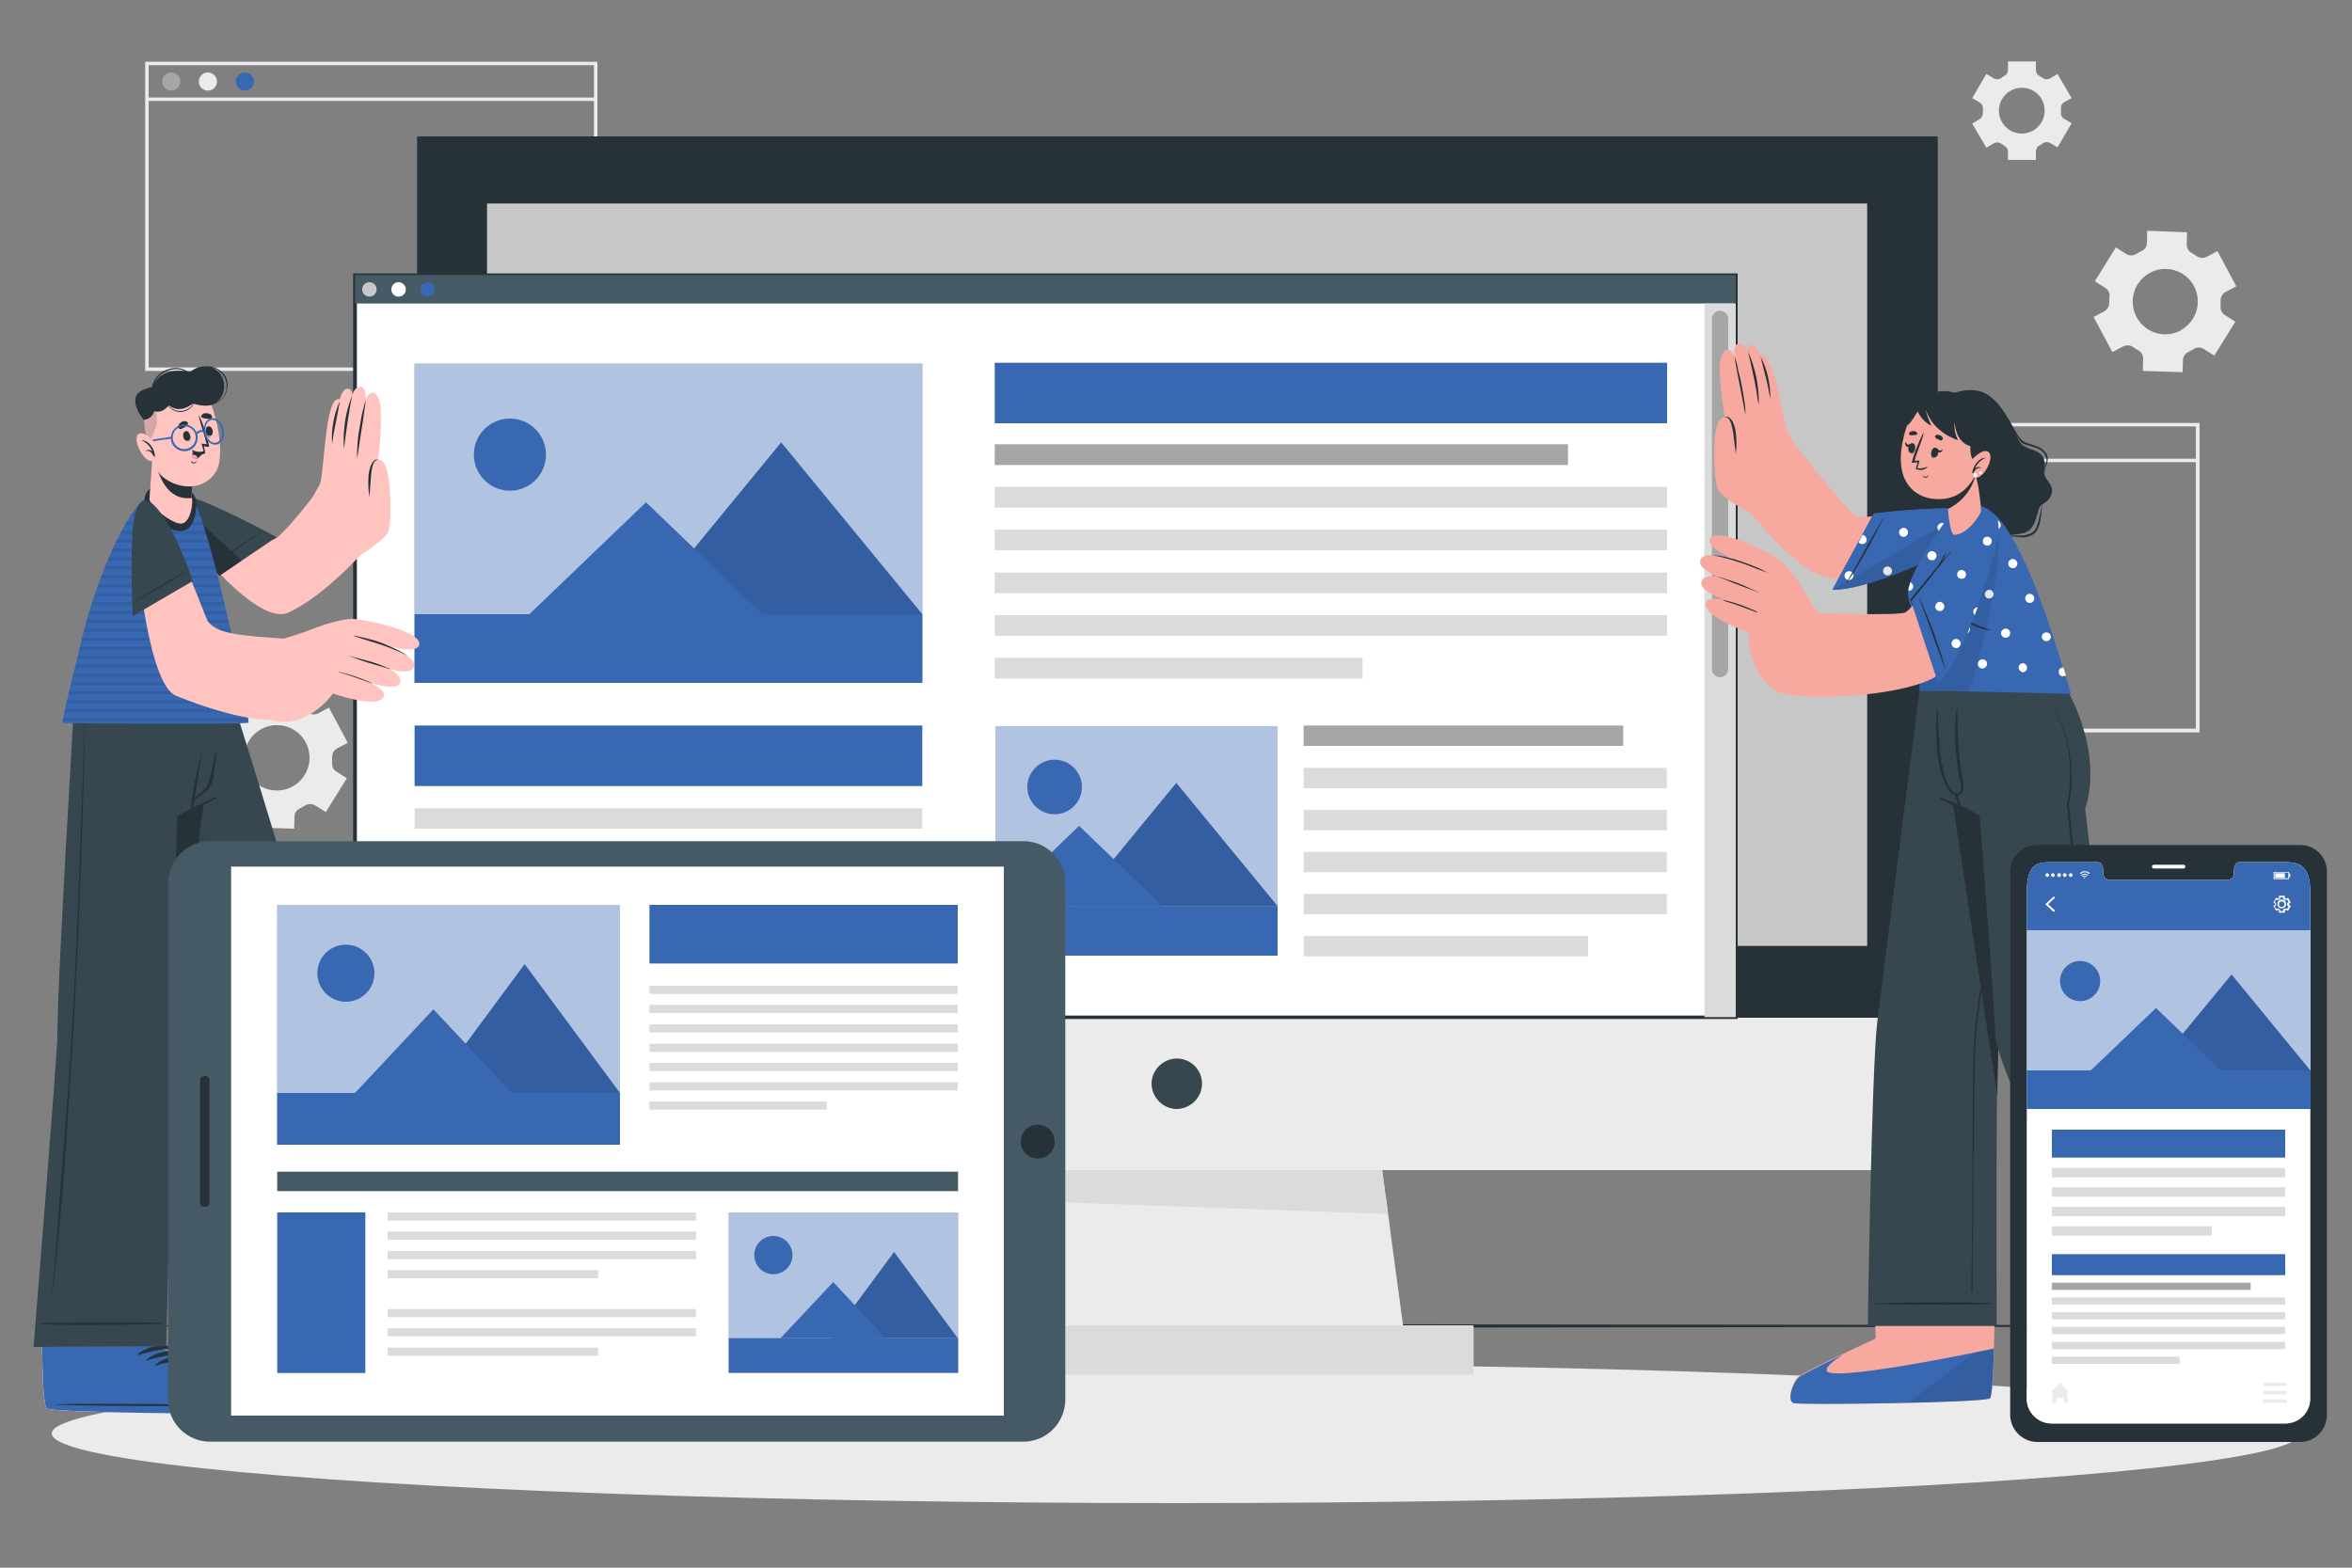 <?xml version="1.0" encoding="utf-8"?>
<!-- Generator: Adobe Illustrator 23.0.3, SVG Export Plug-In . SVG Version: 6.00 Build 0)  -->
<svg version="1.1" id="Layer_1" xmlns="http://www.w3.org/2000/svg" xmlns:xlink="http://www.w3.org/1999/xlink" x="0px" y="0px"
	 viewBox="0 0 750 500" style="enable-background:new 0 0 750 500;" xml:space="preserve">
<rect x="0" y="0" width="750" height="500" fill="#808080" stroke="none"/>
<style type="text/css">
	.st0{fill:#EBEBEB;}
	.st1{fill:#A6A6A6;}
	.st2{fill:#3968B2;}
	.st3{fill:#263238;}
	.st4{fill:#DBDBDB;}
	.st5{fill:#37474F;}
	.st6{fill:#C7C7C7;}
	.st7{fill:#FFFFFF;}
	.st8{fill:#455A64;}
	.st9{opacity:0.6;fill:#FFFFFF;enable-background:new    ;}
	.st10{opacity:0.1;enable-background:new    ;}
	.st11{fill:#F7A9A0;}
	.st12{fill:#FFC4C0;}
	.st13{fill:#FF9CBD;}
	.st14{opacity:0.2;fill:#263238;enable-background:new    ;}
</style>
<g id="freepik--background-complete--inject-55">
	<path class="st0" d="M190.5,118.3H46.3V19.7h144.2V118.3z M47.4,117.2h142V20.8h-142V117.2z"/>
	<path class="st1" d="M57.5,26c0,1.6-1.3,2.9-2.9,2.9c-1.6,0-2.9-1.3-2.9-2.9s1.3-2.9,2.9-2.9l0,0C56.2,23.1,57.5,24.4,57.5,26z"/>
	<path class="st0" d="M69.2,26c0,1.6-1.3,2.9-2.9,2.9c-1.6,0-2.9-1.3-2.9-2.9c0-1.6,1.3-2.9,2.8-2.9C67.9,23.1,69.2,24.4,69.2,26
		C69.2,26,69.2,26,69.2,26z"/>
	<path class="st2" d="M81,26c0,1.6-1.3,2.9-2.9,2.9c-1.6,0-2.9-1.3-2.9-2.9s1.3-2.9,2.9-2.9l0,0C79.7,23.1,81,24.4,81,26z"/>
	<rect x="46.8" y="31.1" class="st0" width="143.1" height="1.1"/>
	<path class="st0" d="M701.4,233.6H557.2v-98.7h144.2V233.6z M558.3,232.4h141.9V136H558.4L558.3,232.4z"/>
	<path class="st1" d="M568.5,141.2c0,1.6-1.3,2.9-2.9,2.9c-1.6,0-2.9-1.3-2.9-2.9c0-1.6,1.3-2.9,2.9-2.9
		C567.2,138.4,568.5,139.7,568.5,141.2C568.5,141.2,568.5,141.2,568.5,141.2z"/>
	<path class="st0" d="M580.2,141.2c0,1.6-1.3,2.9-2.9,2.9c-1.6,0-2.9-1.3-2.9-2.9c0-1.6,1.3-2.9,2.9-2.9S580.2,139.7,580.2,141.2
		C580.2,141.2,580.2,141.2,580.2,141.2z"/>
	<path class="st2" d="M591.9,141.2c0,1.6-1.3,2.9-2.9,2.9c-1.6,0-2.9-1.3-2.9-2.9c0-1.6,1.3-2.9,2.9-2.9
		C590.6,138.4,591.9,139.7,591.9,141.2C591.9,141.2,591.9,141.2,591.9,141.2z"/>
	<rect x="557.8" y="146.3" class="st0" width="143.1" height="1.1"/>
	<path class="st0" d="M706.1,113.4l6.7-10.8l-3.3-2.1c-1-0.6-1.5-1.7-1.4-2.8c0-0.6,0-1.3,0-1.9c0-1.1,0.6-2.2,1.6-2.7l3.4-1.8
		l-6-11.2l-3.4,1.8c-1,0.5-2.2,0.5-3.2-0.2c-0.5-0.4-1.1-0.7-1.6-1c-1-0.5-1.6-1.6-1.6-2.7l0.1-3.9l-12.7-0.5l-0.1,3.9
		c0,1.1-0.7,2.2-1.8,2.6l-0.8,0.4l-0.8,0.5c-1,0.6-2.2,0.6-3.2,0l-3.3-2.1l-6.7,10.8l3.3,2.1c1,0.6,1.5,1.7,1.4,2.8
		c-0.1,0.6-0.1,1.3-0.1,1.9c0,1.2-0.6,2.2-1.6,2.8l-3.4,1.8l6,11.2l3.4-1.8c1-0.5,2.2-0.5,3.2,0.2c0.5,0.4,1.1,0.7,1.6,1
		c1,0.5,1.6,1.6,1.6,2.7l-0.1,3.9l12.7,0.4l0.1-3.9c0.1-1.1,0.7-2.1,1.8-2.6l0.8-0.4c0.3-0.1,0.5-0.3,0.8-0.5c1-0.6,2.2-0.6,3.2,0
		L706.1,113.4z M695.4,105.4c-5.1,2.7-11.4,0.8-14.1-4.3c-2.7-5.1-0.8-11.4,4.3-14.1c5-2.7,11.3-0.8,14,4.2
		c2.7,5.1,0.8,11.4-4.2,14.1L695.4,105.4z"/>
	<path class="st0" d="M103.9,259l6.7-10.8l-3.3-2.1c-1-0.6-1.5-1.7-1.4-2.8c0-0.6,0-1.3,0-1.9c0-1.1,0.6-2.2,1.6-2.7l3.4-1.8
		l-6-11.2l-3.4,1.8c-1,0.5-2.2,0.5-3.2-0.2c-0.5-0.4-1.1-0.7-1.6-1c-1-0.5-1.6-1.6-1.6-2.7l0.1-3.9l-12.7-0.4l-0.1,3.9
		c-0.1,1.1-0.7,2.2-1.8,2.6c-0.3,0.1-0.6,0.3-0.8,0.4l-0.8,0.5c-1,0.6-2.2,0.6-3.2,0l-3.3-2.1l-6.7,10.8l3.3,2.1
		c1,0.6,1.5,1.7,1.4,2.8c-0.1,0.6-0.1,1.3-0.1,1.9c0,1.1-0.6,2.2-1.6,2.7l-3.4,1.8l6,11.2l3.4-1.8c1-0.5,2.2-0.5,3.2,0.2
		c0.5,0.4,1.1,0.7,1.6,1c1,0.5,1.6,1.6,1.6,2.7l-0.1,3.9l12.7,0.4l0.1-3.9c0-1.1,0.7-2.1,1.8-2.6l0.8-0.4l0.8-0.5
		c1-0.6,2.2-0.6,3.2,0L103.9,259z M93.2,250.9c-5.1,2.7-11.4,0.8-14.1-4.3s-0.8-11.4,4.3-14.1c5.1-2.7,11.4-0.8,14.1,4.3
		c0,0,0,0,0,0C100.2,241.9,98.2,248.2,93.2,250.9C93.2,250.9,93.2,250.9,93.2,250.9L93.2,250.9z"/>
	<path class="st0" d="M660.6,31.3l-4.5-7.7l-2.4,1.4c-0.7,0.4-1.6,0.4-2.3-0.1c-0.4-0.2-0.7-0.5-1.1-0.7c-0.7-0.4-1.1-1.1-1.1-1.9
		v-2.7h-8.9v2.7c0,0.8-0.4,1.5-1.1,1.9c-0.4,0.2-0.8,0.4-1.1,0.7c-0.7,0.5-1.6,0.5-2.3,0.1l-2.4-1.4l-4.5,7.7l2.4,1.4
		c0.7,0.4,1.1,1.2,1,2c0,0.2,0,0.4,0,0.6s0,0.4,0,0.7c0,0.8-0.4,1.6-1,2l-2.4,1.4l4.5,7.7l2.4-1.4c0.7-0.4,1.6-0.4,2.3,0.1
		c0.4,0.2,0.7,0.5,1.1,0.7c0.7,0.4,1.1,1.1,1.1,1.9V51h8.9v-2.7c0-0.8,0.4-1.5,1.1-1.9c0.4-0.2,0.8-0.4,1.1-0.7
		c0.7-0.5,1.6-0.5,2.3-0.1l2.4,1.4l4.5-7.7l-2.4-1.4c-0.7-0.4-1.1-1.2-1-2c0-0.2,0-0.4,0-0.7s0-0.4,0-0.6c-0.1-0.8,0.3-1.6,1-2
		L660.6,31.3z M652,35.3c0,4-3.3,7.3-7.3,7.3c-4,0-7.3-3.3-7.3-7.3s3.3-7.3,7.3-7.3c0,0,0,0,0,0C648.8,28,652,31.2,652,35.3
		C652,35.3,652,35.3,652,35.3z"/>
</g>
<g id="freepik--Shadow--inject-55">
	<ellipse class="st0" cx="375" cy="457.2" rx="358.5" ry="22.2"/>
</g>
<g id="freepik--Floor--inject-55">
	<polygon class="st3" points="5.7,422.9 98,422.6 190.3,422.5 375,422.3 559.7,422.5 652,422.6 744.3,422.9 652,423.2 559.7,423.3 
		375,423.5 190.3,423.3 98,423.2 	"/>
</g>
<g id="freepik--device-3--inject-55">
	<rect x="280.9" y="422.7" class="st4" width="189" height="15.8"/>
	<polygon class="st0" points="447.4,422.7 303.4,422.7 307.1,395.3 307.3,394 307.6,391.4 307.8,390.1 308.1,387.6 308.2,387.2 
		308.3,386.3 308.6,383.7 308.8,382.4 311.4,363.3 439.4,363.3 441.8,381.3 442,382.2 442.4,385.2 442.5,386.1 442.6,387.2 
		442.9,389.1 443,389.9 443.4,392.9 443.5,393.8 	"/>
	<polygon class="st4" points="442.6,387.2 308.8,382.4 311.4,363.3 439.4,363.3 	"/>
	<rect x="133" y="43.5" class="st3" width="484.9" height="329.7"/>
	<rect x="133" y="324.6" class="st0" width="484.9" height="48.6"/>
	<path class="st5" d="M383.3,345.6c0,4.4-3.6,8-8,8.1c-4.4,0-8-3.6-8.1-8c0-4.4,3.6-8,8-8.1c0,0,0,0,0,0
		C379.7,337.6,383.3,341.2,383.3,345.6z"/>
	<rect x="155.3" y="64.9" class="st6" width="440.1" height="236.8"/>
</g>
<g id="freepik--Screen--inject-55">
	<rect x="113.2" y="87.7" class="st7" width="440.3" height="236.7"/>
	<path class="st3" d="M554.1,325H112.6V87.2h441.5V325z M113.8,323.9H553V88.3H113.8L113.8,323.9z"/>
	<rect x="113.2" y="87.7" class="st8" width="440.3" height="9.1"/>
	<path class="st6" d="M120.1,92.3c0,1.3-1,2.3-2.3,2.3c-1.3,0-2.3-1-2.3-2.3c0-1.3,1-2.3,2.3-2.3C119.1,90,120.1,91,120.1,92.3z"/>
	<path class="st7" d="M129.4,92.3c0,1.3-1,2.3-2.3,2.3c-1.3,0-2.3-1-2.3-2.3c0-1.3,1-2.3,2.3-2.3C128.3,90,129.4,91,129.4,92.3z"/>
	<path class="st2" d="M138.6,92.3c0,1.3-1,2.3-2.3,2.3s-2.3-1-2.3-2.3c0-1.3,1-2.3,2.3-2.3S138.6,91,138.6,92.3z"/>
	<rect x="132.2" y="116" class="st2" width="161.9" height="101.8"/>
	<rect x="132.2" y="116" class="st9" width="161.9" height="101.8"/>
	<polygon class="st2" points="204.1,195.9 294.1,195.9 249.1,141.1 	"/>
	<polygon class="st10" points="204.1,195.9 294.1,195.9 249.1,141.1 	"/>
	<polygon class="st2" points="168.8,195.9 243.2,195.9 206,160.2 	"/>
	<rect x="132.2" y="195.9" class="st2" width="161.9" height="21.9"/>
	<circle class="st2" cx="162.6" cy="145" r="11.5"/>
	<rect x="317.4" y="231.7" class="st2" width="90" height="73.1"/>
	<rect x="317.4" y="231.7" class="st9" width="90" height="73.1"/>
	<polygon class="st2" points="342.8,289 407.4,289 375.1,249.7 	"/>
	<polygon class="st10" points="342.8,289 407.4,289 375.1,249.7 	"/>
	<polygon class="st2" points="317.4,289.1 370.8,289.1 344.1,263.4 	"/>
	<rect x="317.4" y="289" class="st2" width="90" height="15.8"/>
	<circle class="st2" cx="336.3" cy="251" r="8.7"/>
	<rect x="317.2" y="141.7" class="st1" width="182.8" height="6.6"/>
	<rect x="317.2" y="155.3" class="st4" width="214.4" height="6.6"/>
	<rect x="317.2" y="168.9" class="st4" width="214.4" height="6.6"/>
	<rect x="317.2" y="182.6" class="st4" width="214.4" height="6.6"/>
	<rect x="317.2" y="196.2" class="st4" width="214.4" height="6.6"/>
	<rect x="317.2" y="209.8" class="st4" width="117.3" height="6.6"/>
	<rect x="415.7" y="231.4" class="st1" width="101.9" height="6.5"/>
	<rect x="415.7" y="244.9" class="st4" width="115.8" height="6.5"/>
	<rect x="415.7" y="258.3" class="st4" width="115.8" height="6.5"/>
	<rect x="415.7" y="271.7" class="st4" width="115.8" height="6.5"/>
	<rect x="415.7" y="285.1" class="st4" width="115.8" height="6.5"/>
	<rect x="415.7" y="298.5" class="st4" width="90.7" height="6.5"/>
	<rect x="317.2" y="115.7" class="st2" width="214.4" height="19.3"/>
	<rect x="132.2" y="231.4" class="st2" width="161.9" height="19.3"/>
	<rect x="132.2" y="257.8" class="st4" width="161.9" height="6.5"/>
	<rect x="132.2" y="271.4" class="st4" width="161.9" height="6.5"/>
	<rect x="132.2" y="284.9" class="st4" width="161.9" height="6.5"/>
	<rect x="132.2" y="298.4" class="st4" width="110.9" height="6.5"/>
	<rect x="543.5" y="96.8" class="st4" width="10" height="227.6"/>
	<path class="st1" d="M548.5,216L548.5,216c-1.4,0-2.6-1.2-2.6-2.6c0,0,0,0,0,0V101.7c0-1.4,1.2-2.6,2.6-2.6l0,0l0,0
		c1.4,0,2.6,1.2,2.6,2.6c0,0,0,0,0,0v111.7C551.1,214.8,549.9,216,548.5,216L548.5,216z"/>
</g>
<g id="freepik--character-2--inject-55">
	<path class="st11" d="M571.9,447.5c2,0.7,60.4-0.1,62.6-1.5c0.9-0.5,1.2-9,1.4-19.4v-0.3c0-2.1,0.1-4.3,0.1-6.5c0-0.3,0-0.6,0-0.9
		c0.1-14.8-0.2-30.3-0.2-30.3l-39,0.4l1.1,30v1.1l0.2,6.2v0.6c0,0-22.2,10.3-24.5,12.1C571.4,440.9,569.8,446.8,571.9,447.5z"/>
	<path class="st2" d="M589.4,430.9c0.1,0,0.2-0.1,0.2-0.1L589.4,430.9z"/>
	<path class="st2" d="M571.9,447.5c2,0.7,60.4-0.1,62.6-1.5c0.7-0.5,1.1-7.3,1.3-15.9c-10.7,2.3-52.2,10.6-53.3,7.1
		c-0.5-1.4,3.1-3.8,5.3-5.2c-6.1,2.9-12.9,6.3-14.1,7.2C571.5,440.9,569.8,446.8,571.9,447.5z"/>
	<path class="st10" d="M608.5,447.4c13.1-0.3,25-0.8,26-1.4c0.7-0.5,1.1-7.3,1.3-15.9c-1.5,0.3-3.7,0.8-6.2,1.3L608.5,447.4z"/>
	<path class="st5" d="M647.8,220.4c0,0-8.8,98.6-10.3,106.2c-0.3,1.7-0.5,11-0.7,23c-0.3,26.2-0.1,73.3-0.1,73.3h-41.1
		c0,0,1.2-81.7,3-96.8c1.8-15.1,13.5-105.8,13.5-105.8L647.8,220.4z"/>
	<path class="st3" d="M597.5,415.7c6.4-0.1,4.6-0.2,11-0.3c3.1,0,23.8-0.2,26.7,0.3c0,0,0.1,0.1,0,0.1c0,0,0,0,0,0
		c-2.9,0.5-23.6,0.3-26.7,0.3c-6.4-0.1-4.6-0.1-11-0.2C597.5,415.9,597.4,415.8,597.5,415.7C597.5,415.7,597.5,415.7,597.5,415.7z"
		/>
	<path class="st3" d="M629,369l0.1-17.9c0-5.8,0-11.6,0.3-17.3c0.6-11.7,2.9-23.2,4.6-34.7c1.7-11.6,3.1-23.2,4.4-34.8
		c1.4-13,2.7-26.1,4-39.1c0-0.1,0.1-0.1,0.1,0c-1.9,23.3-4.1,46.6-7.3,69.7c-0.8,5.8-1.7,11.5-2.6,17.2c-1,5.8-1.9,11.6-2.4,17.5
		c-0.5,5.9-0.5,11.5-0.6,17.3c-0.1,6-0.1,11.9-0.2,17.9c-0.1,13.2-0.3,33.6-0.4,46.9c0,0.1-0.1,0.2-0.2,0.2c-0.1,0-0.2-0.1-0.2-0.2
		C628.8,399.8,628.9,380.8,629,369z"/>
	<path class="st3" d="M656.5,220.4c0,0-17.4,98.6-18.9,106.2c-0.3,1.7-0.5,11-0.7,23l0,0l-19.6-129.2H656.5z"/>
	<path class="st11" d="M669.2,450.8c2.1-0.3,53.9-27.3,55.2-29.6c0.5-0.9-3-8.6-7.5-17.9l-0.1-0.3c-0.9-1.9-19.4-33-19.4-33
		l-31.8,18.7l17.6,31.5l0.3,0.6c0,0-15.2,19.2-16.4,21.9C665.9,445.2,667,451.1,669.2,450.8z"/>
	<path class="st2" d="M669.2,450.8c2.1-0.3,53.9-27.3,55.2-29.6c0.4-0.7-2.1-6.5-5.6-13.9c-7.4,5.6-43.3,32.5-45.8,29.7
		c-0.5-0.6-0.1-2,0.6-3.5c-2.3,2.9-4.4,5.9-6.4,9C665.9,445.1,667.1,451.1,669.2,450.8z"/>
	<path class="st5" d="M678.6,418.9l37.7-23.3c0,0-43.6-62.4-43.8-68c-0.3-8.2-4.3-42.3-7.6-69.8c0,0,6.3-14.9-5.5-37.4h-47.2
		c0,0,3.2,21.4,8.6,35c3.6,1.3,7.2,2.9,10.5,4.8c0,0,4.7,61.4,4.9,69.1C636.4,344.4,678.6,418.9,678.6,418.9z"/>
	<path class="st3" d="M676.3,410.1c5.4-3.4,3.8-2.5,9.3-5.9c2.7-1.6,20.3-12.4,23.1-13.5c0,0,0.1,0,0.1,0c0,0,0,0.1,0,0.1
		c-2.3,1.9-20.1,12.4-22.8,14c-5.5,3.2-4,2.3-9.6,5.4c0,0-0.1,0-0.1,0S676.2,410.2,676.3,410.1z"/>
	<path class="st3" d="M618.9,254.4c4.3,1.5,8.4,3.4,12.3,5.7c0.1,0,0.1,0.1,0.1,0.2c0,0.1-0.1,0.1-0.2,0.1
		c-4.1-1.8-8.4-3.5-12.4-5.5c-0.1-0.1-0.1-0.3,0-0.4C618.8,254.4,618.9,254.4,618.9,254.4z"/>
	<path class="st3" d="M624.7,247.6c-0.4-2.5-0.7-4.9-1-7.4c-0.4-4.6-0.4-9.3,0.2-14c0-0.1,0.1-0.1,0.2-0.1c0,0,0.1,0,0.1,0.1
		c-0.1,6.4,0.3,12.9,1.1,19.3c0.5,3.1,2,7.7-1.1,8.2c-3.2,0.5-5.4-7.3-5.8-9.4c-1-6-1.3-12.1-0.7-18.2c0-0.1,0.3-0.2,0.3,0
		c0,4.9,0.3,9.2,0.7,13.8c0.2,2.1,1.9,13.9,5.6,13.1c0.6-0.1,0.9-0.8,1-1.7C625.3,250,625.1,248.8,624.7,247.6"/>
	<path class="st3" d="M624.1,253.2c0.3,0.8,0.6,1.6,0.8,2.4c0.2,0.6,0.4,1.3,0.3,2c0,0.1-0.2,0.1-0.3,0.1c-0.4-0.6-0.7-1.3-0.9-2
		c-0.3-0.8-0.6-1.5-0.8-2.3c-0.1-0.2,0-0.4,0.3-0.5C623.8,252.9,624,253,624.1,253.2z"/>
	<path class="st3" d="M653.8,223.3c1.5,2.4,2.7,5,3.7,7.7c1,2.7,1.8,5.5,2.3,8.3c0.3,1.4,0.4,2.8,0.6,4.3c0.1,1.4,0.2,2.9,0.2,4.3
		c0,2.9-0.3,5.8-0.9,8.6v-0.1c1.3,11.9,2.5,23.8,3.7,35.7c1.2,11.9,2.4,23.8,3.5,35.7l0.1,1.1l0.1,0.6c0,0.2,0,0.4,0.1,0.5
		c0.2,0.5,0.6,1.3,1,1.9c0.7,1.3,1.5,2.6,2.3,3.8l4.7,7.6l9.6,15.2l19.2,30.3c-6.7-9.9-13.3-19.9-19.9-29.9c-3.3-5-6.5-10-9.7-15.1
		l-4.8-7.6c-0.8-1.3-1.6-2.6-2.3-3.9c-0.4-0.7-0.8-1.4-1.1-2.1c-0.1-0.2-0.1-0.4-0.1-0.6V329l-0.1-1.1c-1.2-11.9-2.4-23.8-3.5-35.7
		c-1.1-11.9-2.3-23.8-3.4-35.7v-0.1c0.6-2.8,0.9-5.6,1-8.4c0.1-1.4,0-2.8-0.1-4.3c-0.1-1.4-0.2-2.8-0.5-4.2
		c-0.4-2.8-1.1-5.6-2.1-8.3C656.4,228.4,655.2,225.8,653.8,223.3z"/>
	<path class="st3" d="M621.1,126.2c-1.1,0.3-6,0.2-8.7,5c-2.6,4.6-2.3,17.3-2.6,20.1c-0.3,2.8-3.9,3.6-4.4,6.9
		c-0.4,2.8,1.7,3.6,2.1,5.6c0.3,1.5-1,4.1,0.7,6.2c1.5,2,3.8,1.3,5.2,1.8c1.5,0.5,2.7,3.6,5.3,4.2c2.7,0.6,4.7-2,6-2.2
		s3.4,3.8,7.8,3c4.4-0.9,5.3-4.7,7-5.7c1.7-0.9,6.5-0.2,8.3-2.7c1.8-2.5,1.9-5.6,2.7-6.8s2.8-1.3,3.7-4c0.9-2.7-1.7-4.1-2.3-6.3
		c-0.4-1.5,0.8-3.1-0.4-5.4c-1.7-3.1-5.7-2-7.6-5.2c-1.5-2.5-5.3-13.8-12.5-15.9C626.3,123.4,621.1,126.2,621.1,126.2z"/>
	<path class="st3" d="M609.8,150.6c-0.2,0.6-0.5,1.2-1,1.6l-1.3,1.4c-0.9,0.9-1.7,1.9-2.3,3c-0.5,1.1-0.5,2.3,0,3.4
		c0.3,0.5,0.7,1,1.1,1.4c0.5,0.5,0.9,1,1.3,1.6c0.2,0.7,0.2,1.4,0,2.1c-0.1,0.6-0.3,1.2-0.4,1.9c-0.3,1.2-0.1,2.4,0.5,3.4
		c0.3,0.5,0.8,0.9,1.3,1.1c0.6,0.2,1.2,0.2,1.8,0.2c0.6,0,1.3-0.1,1.9-0.2c0.6-0.1,1.3-0.1,1.9,0.2c-0.6-0.2-1.3-0.2-1.9,0
		c-0.6,0.1-1.2,0.3-1.9,0.3c-0.7,0.1-1.3,0.1-2-0.1c-0.7-0.2-1.2-0.6-1.7-1.1c-0.8-1.1-1-2.5-0.7-3.9c0.1-0.6,0.3-1.3,0.4-1.9
		c0.2-0.5,0.2-1.1,0-1.7c-0.5-1-1.7-1.7-2.3-3c-0.6-1.3-0.6-2.7,0.1-4c0.7-1.1,1.5-2.1,2.5-3l1.4-1.3
		C609.2,151.7,609.6,151.2,609.8,150.6z"/>
	<path class="st3" d="M638.5,130.7c1.3,1.9,2.5,3.8,3.6,5.8c0.6,1,1.1,2,1.8,2.9c0.3,0.5,0.7,0.9,1.1,1.2c0.1,0.1,0.2,0.2,0.3,0.2
		c0.1,0.1,0.2,0.1,0.3,0.2c0.3,0.1,0.5,0.2,0.8,0.3c1.1,0.3,2.2,0.7,3.3,1.1c1.1,0.4,2.1,1.2,2.8,2.2c0.3,0.5,0.5,1.1,0.5,1.7
		c0,0.6-0.1,1.2-0.3,1.7c-0.5,1-0.7,2.2-0.7,3.3c-0.2-1.2,0-2.3,0.4-3.4c0.2-0.5,0.2-1.1,0.2-1.6c-0.1-0.5-0.3-1-0.6-1.5
		c-0.7-0.9-1.5-1.5-2.6-1.9c-1-0.4-2.1-0.7-3.2-1c-0.3-0.1-0.5-0.2-0.8-0.3c-0.3-0.1-0.6-0.3-0.8-0.5c-0.4-0.4-0.8-0.9-1.1-1.4
		c-0.6-1-1.2-2-1.8-3l-1.5-3.1C639.6,132.7,639.1,131.6,638.5,130.7z"/>
	<path class="st3" d="M651.5,160.8c-0.3,0.7-0.5,1.5-0.5,2.4c-0.1,0.8-0.2,1.6-0.3,2.4c-0.1,0.8-0.3,1.6-0.6,2.4
		c-0.3,0.8-0.8,1.6-1.4,2.2c-1.4,1-3.2,1.4-4.9,1.1c-0.8,0-1.6-0.2-2.4-0.2c-0.8-0.1-1.6,0-2.4,0.3c0.7-0.4,1.5-0.6,2.4-0.6
		c0.8,0,1.7,0,2.5,0c1.6,0.1,3.1-0.3,4.4-1.1c0.5-0.5,1-1.2,1.2-1.9c0.3-0.7,0.5-1.5,0.7-2.3c0.2-0.8,0.3-1.6,0.5-2.4
		c0.1-0.4,0.2-0.8,0.3-1.2C651.1,161.5,651.3,161.1,651.5,160.8z"/>
	<path class="st11" d="M625.1,172.4c-7,3.7-32.5,14.4-42.3,11.9c-7.1-1.8-15.6-9.8-25.5-21.8c-3.4-4.2,12-24.5,15.7-20
		c3.4,4.1,15.6,20.3,19,22.1c2.5,1.3,16.4-2.4,32.4-1.5C633.1,163.5,634.5,167.3,625.1,172.4z"/>
	<path class="st2" d="M584.3,188.1l13.2-24.3c8.9-1.1,17.9-1.7,26.9-1.7c12.8,0,15.7,3.8,1.5,11.2S593.9,188.2,584.3,188.1z"/>
	<path class="st2" d="M584.3,188.1l13.2-24.3c8.9-1.1,17.9-1.7,26.9-1.7c12.8,0,15.7,3.8,1.5,11.2S593.9,188.2,584.3,188.1z"/>
	<path class="st7" d="M633.5,165.1c0.5,0.6,0.4,1.5-0.2,2c-0.6,0.5-1.5,0.4-2-0.2l0,0c-0.5-0.6-0.4-1.5,0.2-2
		C632.1,164.4,633,164.5,633.5,165.1C633.5,165.1,633.5,165.1,633.5,165.1z M614.2,178.8c-0.1,0.1-0.3,0.3-0.4,0.4l1.6-0.7
		C614.9,178.4,614.5,178.5,614.2,178.8L614.2,178.8z M606.1,168.7c-0.6,0.5-0.7,1.4-0.2,2c0.5,0.6,1.4,0.7,2,0.2
		c0.6-0.5,0.7-1.4,0.2-2C607.7,168.3,606.8,168.1,606.1,168.7C606.1,168.6,606,168.6,606.1,168.7L606.1,168.7z M618.3,167.2
		c-0.6,0.5-0.7,1.4-0.2,2c0.5,0.6,1.4,0.7,2,0.2c0.6-0.5,0.7-1.4,0.2-2c0,0,0,0,0,0C619.9,166.7,619,166.6,618.3,167.2
		C618.3,167.1,618.3,167.1,618.3,167.2L618.3,167.2z M588.7,182.5c-0.6,0.5-0.7,1.4-0.2,2c0.5,0.6,1.4,0.7,2,0.2
		c0.6-0.5,0.7-1.4,0.2-2c0,0,0,0,0,0C590.3,182.1,589.4,182,588.7,182.5C588.7,182.5,588.7,182.5,588.7,182.5L588.7,182.5z M601,181
		c-0.6,0.5-0.7,1.4-0.2,2c0.5,0.6,1.4,0.7,2,0.2c0.6-0.5,0.7-1.4,0.2-2C602.5,180.6,601.6,180.5,601,181
		C600.9,181,600.9,181,601,181L601,181z M593.9,170.6l-1.2,2.3v0.1c0.5,0.6,1.4,0.7,2,0.2c0.6-0.5,0.7-1.4,0.2-2
		C594.6,170.8,594.2,170.6,593.9,170.6L593.9,170.6z"/>
	<path class="st3" d="M600.4,165.6c-1.7,3.4-3.4,6.8-5.3,10.2c-0.9,1.7-1.9,3.3-2.9,5c-1,1.7-2.1,3.3-3.2,4.9
		c-0.1,0.1-0.2,0-0.1-0.1c2-3.3,3.8-6.7,5.7-10.1l5.7-10C600.4,165.4,600.5,165.5,600.4,165.6z"/>
	<path class="st10" d="M584.3,188.1c9.6,0.1,27.5-7.4,41.7-14.8c8.1-4.3,10.7-7.3,8.9-9.1l-13.3,2L584.3,188.1z"/>
	<path class="st11" d="M558.7,164c-2.2-1.1-10-5.7-10.9-7.9c-1.1-2.9-1.5-11.9-0.9-17.2c0.6-5.3,2.2-6.2,4-5.9s1,11.5,1,11.5
		s-2.7-15.4-3-19.2c-0.3-3.8-1.6-12.7,1.7-13.7c1.5-0.4,2.6,2.1,2.6,2.1s-0.7-3.7,1.1-4.1c2.1-0.4,2.9,2.6,2.9,2.6s-0.2-2.3,1.5-2.2
		c3.7,0.3,4.1,14.6,4.1,14.6s-4.1-11.4-1.1-11.4c4.3,0,6.9,22.4,8.5,24.9c1.6,2.5,3.4,5.6,3.4,5.6L558.7,164z"/>
	<path class="st3" d="M549.9,133c0.5,0,1.1,0.2,1.4,0.6c0.3,0.4,0.5,0.9,0.7,1.4c0.3,1,0.5,2.1,0.7,3.2c0.3,2.2,0.5,4.3,0.8,6.5
		c0.3-2.2,0.3-4.4,0-6.7c-0.1-1.1-0.4-2.2-0.9-3.3c-0.2-0.5-0.6-1-1-1.4C551.2,132.9,550.5,132.8,549.9,133z"/>
	<path class="st3" d="M553.1,113.7c0.2,1.6,0.5,3.1,0.8,4.7c0.3,1.6,0.6,3.1,0.9,4.7l0.9,4.6c0.3,1.5,0.6,3.1,0.9,4.7
		c0-1.6-0.1-3.2-0.4-4.7c-0.2-1.6-0.5-3.1-0.8-4.7c-0.3-1.5-0.6-3.1-1.1-4.6C554.1,116.8,553.7,115.2,553.1,113.7z"/>
	<path class="st3" d="M560.8,129.2c0.1-1.5,0-2.9-0.1-4.4c-0.1-1.4-0.4-2.9-0.6-4.3c-0.3-1.4-0.7-2.8-1.1-4.2
		c-0.4-1.4-1-2.8-1.6-4.1c0.3,1.4,0.7,2.8,1,4.2c0.3,1.4,0.6,2.8,0.9,4.2c0.3,1.4,0.5,2.8,0.8,4.2
		C560.3,126.3,560.5,127.7,560.8,129.2z"/>
	<path class="st3" d="M564.5,127.3c0.1-2.4-0.2-4.7-0.7-7c-0.5-2.3-1.3-4.5-2.4-6.6c0.6,2.3,1.1,4.6,1.7,6.8S564.1,125,564.5,127.3z
		"/>
	<path class="st2" d="M660.4,221.3l-38.7-0.9h-9.6l0.3-20.9c0-0.1,0-0.2,0-0.3v-0.7c-0.9-1.1-1.6-2.2-2.3-3.4
		c-1.1-2-1.7-4.3-1.7-6.6v-0.4c0-0.3,0.1-0.6,0.2-1c0-0.2,0.1-0.4,0.2-0.6l0.1-0.4c0-0.1,0.1-0.2,0.1-0.3
		c2.6-7.1,12.1-20.9,12.9-21.7c3.9-3.8,8.8-4.9,14.3,0.1c9.1,8.5,18.2,37.2,22.1,50.4c0.1,0.3,0.2,0.6,0.3,0.9
		C659.8,219,660.4,221.3,660.4,221.3z"/>
	<path class="st7" d="M614,197.9c-0.8-0.1-1.5,0.5-1.6,1.3l0,0c0,0.1,0,0.2,0,0.3c0.1,0.7,0.6,1.2,1.3,1.3c0.8,0.1,1.5-0.5,1.6-1.3
		C615.3,198.7,614.8,198,614,197.9z M626.9,199.2c-0.8-0.1-1.5,0.5-1.6,1.3c-0.1,0.8,0.5,1.5,1.3,1.6c0.8,0.1,1.5-0.5,1.6-1.3
		c0,0,0,0,0,0C628.3,200,627.7,199.3,626.9,199.2C626.9,199.2,626.9,199.2,626.9,199.2L626.9,199.2z M639.8,200.5
		c-0.8-0.1-1.5,0.4-1.7,1.2c-0.1,0.8,0.4,1.5,1.2,1.7c0.1,0,0.2,0,0.2,0c0.8,0,1.5-0.6,1.5-1.4C641,201.2,640.5,200.6,639.8,200.5z
		 M652.7,201.7c-0.8-0.1-1.5,0.5-1.6,1.2c0,0,0,0,0,0c-0.1,0.8,0.5,1.5,1.3,1.6c0.8,0.1,1.5-0.5,1.6-1.3l0,0
		C654,202.5,653.5,201.8,652.7,201.7C652.7,201.7,652.7,201.7,652.7,201.7L652.7,201.7z M619.4,209c-0.8-0.1-1.5,0.5-1.6,1.3
		c-0.1,0.8,0.5,1.5,1.3,1.6c0.8,0.1,1.5-0.5,1.6-1.3C620.8,209.8,620.2,209.1,619.4,209C619.4,209,619.4,209,619.4,209L619.4,209z
		 M632.3,210.3c-0.8-0.1-1.5,0.5-1.6,1.3c-0.1,0.8,0.5,1.5,1.3,1.6c0.8,0.1,1.5-0.5,1.6-1.3c0,0,0,0,0,0
		C633.7,211,633.1,210.3,632.3,210.3C632.3,210.3,632.3,210.3,632.3,210.3L632.3,210.3z M645.2,211.5c-0.8,0-1.5,0.6-1.5,1.4
		c0,0.7,0.5,1.3,1.2,1.5c0.8,0,1.5-0.6,1.5-1.4C646.4,212.3,645.9,211.7,645.2,211.5z M658.5,214.6c-0.2-0.5-0.3-1.1-0.5-1.7
		c-0.8-0.1-1.5,0.5-1.5,1.3c-0.1,0.8,0.5,1.5,1.3,1.5l0,0c0.3,0,0.7-0.1,1-0.3C658.7,215.1,658.6,214.8,658.5,214.6L658.5,214.6z
		 M616.2,175.8c-0.8-0.1-1.5,0.5-1.6,1.3s0.5,1.5,1.3,1.6c0.8,0.1,1.5-0.5,1.6-1.3c0,0,0,0,0,0C617.6,176.6,617,175.9,616.2,175.8
		C616.2,175.8,616.2,175.8,616.2,175.8L616.2,175.8z M629.1,177.1c-0.8-0.1-1.5,0.5-1.6,1.3c-0.1,0.8,0.5,1.5,1.3,1.6
		c0.8,0.1,1.5-0.5,1.6-1.3c0,0,0,0,0,0C630.5,177.9,629.9,177.2,629.1,177.1C629.1,177.1,629.1,177.1,629.1,177.1L629.1,177.1z
		 M642,178.3c-0.8-0.1-1.5,0.5-1.6,1.3c-0.1,0.8,0.5,1.5,1.3,1.6c0.8,0.1,1.5-0.5,1.6-1.3c0,0,0,0,0,0
		C643.3,179.1,642.8,178.4,642,178.3z M609.2,185.7L609.2,185.7c0,0.1-0.1,0.2-0.1,0.3l-0.1,0.4c-0.1,0.2-0.1,0.4-0.2,0.6
		c-0.1,0.4-0.2,0.7-0.2,1v0.4c0.8,0,1.4-0.5,1.5-1.3C610.1,186.6,609.7,186,609.2,185.7L609.2,185.7z M621.6,186.8
		c-0.8-0.1-1.5,0.5-1.6,1.3c-0.1,0.8,0.5,1.5,1.3,1.6c0.8,0.1,1.5-0.5,1.6-1.3C623,187.6,622.4,187,621.6,186.8L621.6,186.8z
		 M634.5,188.1h-0.2c-0.7,0-1.3,0.6-1.4,1.3c0,0.5,0.2,0.9,0.5,1.2c0.2,0.2,0.5,0.3,0.8,0.3c0.8,0,1.5-0.6,1.5-1.4
		C635.7,188.8,635.2,188.2,634.5,188.1L634.5,188.1z M647.4,189.4c-0.8-0.1-1.5,0.5-1.6,1.3c-0.1,0.8,0.5,1.5,1.3,1.6
		c0.8,0.1,1.5-0.5,1.6-1.3c0,0,0,0,0,0C648.7,190.2,648.2,189.5,647.4,189.4L647.4,189.4z M623.8,164.8c-0.8-0.1-1.5,0.5-1.6,1.3
		c-0.1,0.8,0.5,1.5,1.3,1.6c0.8,0.1,1.5-0.5,1.6-1.3C625.1,165.6,624.6,164.8,623.8,164.8z M636.7,166c-0.8-0.1-1.5,0.5-1.6,1.3
		c0,0.5,0.2,1,0.5,1.3c0.2,0.2,0.5,0.3,0.8,0.3c0.8,0.1,1.5-0.5,1.6-1.3C638,166.8,637.5,166.1,636.7,166L636.7,166z"/>
	<path class="st3" d="M620.7,196.3c2.5,0.5,4.9,1.1,7.2,2c1.1,0.4,2.3,0.9,3.4,1.4c0.6,0.3,1.1,0.5,1.7,0.7c0.6,0.3,1.2,0.4,1.9,0.5
		 M634.9,201c-0.6,0-1.2-0.1-1.8-0.2c-0.6-0.1-1.2-0.3-1.7-0.5c-1.1-0.4-2.4-0.9-3.5-1.3c-2.4-0.9-4.8-1.8-7.2-2.5
		c-0.1,0,0-0.2,0.1-0.2L634.9,201z"/>
	<path class="st3" d="M614.3,197.8c2.1,0,4.1,0.1,6.2,0.3c1,0.1,2,0.3,3.1,0.5l1.4,0.3c0.5,0.1,1,0.3,1.6,0.4c0.1,0,0,0.1,0,0.1
		c-0.5-0.1-1-0.1-1.5-0.2l-1.5-0.2l-3.1-0.4c-2.1-0.3-4.1-0.5-6.1-0.7C614.2,198,614.2,197.8,614.3,197.8z"/>
	<path class="st10" d="M627.8,220.4h-15.6l0.3-20.9c0-0.1,0-0.2,0-0.3v-0.7c-0.9-1.1-1.6-2.2-2.3-3.4c8-11.4,20.2-27.5,25.4-26.5
		c0.3,0,0.6,0.1,0.8,0.3C640.4,174.4,630.6,213.9,627.8,220.4z"/>
	<path class="st11" d="M631.7,163c-0.1,1-4.2,7.5-8.5,7.6c-1.4,0-2-7.7-2-7.7l-0.1-0.6l-2.4-7.9l8.9-6.8l1.3-0.9
		c0,0,0.5,2.2,1.1,4.9c0,0.1,0.1,0.3,0.1,0.4c0,0.1,0.1,0.3,0.1,0.4c0.1,0.4,0.2,0.8,0.3,1.2c0.1,0.4,0.1,0.6,0.2,1
		c0.1,0.3,0.1,0.7,0.2,1C631.3,158.2,631.6,160.6,631.7,163z"/>
	<path class="st3" d="M629.9,151.8c-1.3,4.7-4.5,8.5-8.9,10.6l-2.4-7.9l8.9-6.8l1.3-0.9C628.8,146.8,629.3,149.1,629.9,151.8z"/>
	<path class="st11" d="M606.7,140.9c-2.8,14.2,5.4,17.4,8.5,18c2.8,0.5,12.3,2,16.5-11.8c4.2-13.8-1.5-19.6-7.8-21.1
		C617.6,124.4,609.5,126.7,606.7,140.9z"/>
	<path class="st3" d="M609.2,138.8c0.3,0,0.7,0,1,0c0.4,0,0.7-0.1,1-0.2c0.2-0.2,0.2-0.4,0.1-0.6c-0.3-0.4-0.7-0.5-1.1-0.5
		c-0.5,0-0.9,0.1-1.3,0.4c-0.2,0.2-0.2,0.6,0,0.8C609,138.8,609.1,138.8,609.2,138.8z"/>
	<path class="st3" d="M618.9,140.5c-0.3-0.1-0.6-0.2-0.9-0.4c-0.3-0.1-0.6-0.3-0.9-0.6c-0.1-0.2-0.1-0.5,0.1-0.6
		c0.4-0.3,0.9-0.3,1.3-0.1c0.4,0.1,0.8,0.4,1,0.8c0.1,0.3,0,0.6-0.2,0.7C619.2,140.5,619.1,140.5,618.9,140.5z"/>
	<path class="st3" d="M616.1,143.6c0,0,0.1,0.1,0.1,0.1c-0.2,1-0.3,2.1,0.5,2.6l0,0C615.6,146,615.7,144.5,616.1,143.6z"/>
	<path class="st3" d="M617.1,142.8c1.6,0.2,1.1,3.3-0.4,3.1S615.8,142.6,617.1,142.8z"/>
	<path class="st3" d="M617.7,143c0.2,0.2,0.5,0.6,0.8,0.7c0.3,0.1,0.7-0.2,1-0.5l0,0c-0.1,0.6-0.4,1.1-1.1,1.1c-0.7,0-0.9-0.6-1-1.2
		C617.5,143.1,617.6,142.9,617.7,143z"/>
	<path class="st3" d="M610.8,142.5C610.8,142.5,610.7,142.5,610.8,142.5c-0.2,1-0.5,2.2-1.4,2.4l0,0
		C610.4,144.9,610.8,143.5,610.8,142.5z"/>
	<path class="st3" d="M610,141.4c-1.5-0.4-2.1,2.8-0.7,3.1S611.3,141.7,610,141.4z"/>
	<path class="st3" d="M609.3,141.5c-0.3,0.1-0.6,0.4-0.9,0.3s-0.5-0.4-0.7-0.8c0,0,0,0-0.1,0c-0.1,0.6,0,1.3,0.5,1.5s1-0.2,1.2-0.8
		C609.5,141.6,609.4,141.4,609.3,141.5z"/>
	<path class="st3" d="M614.9,151.6c-0.3,0.2-0.5,0.5-0.9,0.5c-0.4-0.1-0.7-0.2-1-0.4c0,0-0.1,0,0,0c0.2,0.4,0.7,0.7,1.1,0.7
		c0.4-0.1,0.8-0.4,0.9-0.8C615,151.6,615,151.5,614.9,151.6z"/>
	<path class="st3" d="M611.5,147.4c0,0-0.4,1.4-0.6,2.1c0,0.1,0.1,0.1,0.4,0.2l0,0c1.2,0.4,2.4,0.2,3.3-0.7c0.1-0.1,0-0.1-0.1-0.1
		c-1,0.4-2.1,0.6-3.1,0.4c0-0.2,0.8-2.4,0.7-2.4c-0.5,0-1.1,0-1.6,0.1c0.8-3,2.2-5.8,2.9-8.7c0-0.1-0.1-0.2-0.2-0.1
		c-1.5,3-2.7,6.1-3.6,9.3C609.7,147.7,611.2,147.5,611.5,147.4z"/>
	<path class="st3" d="M630.3,147.4c-2.3-0.2-2-5.1-2-5.1s-4.6-0.8-5-7.8c-0.2,2,0.1,4.1,1.1,5.9c0,0-8-2.3-10.3-9.8
		c0.3,1.8,1,3.6,1.8,5.2c-2-1-3.5-2.6-4.4-4.6c0,0-2.1,3.7-3.4,4.6c0,0,2.9-14.2,15.9-10.4c0,0,8.2,2,10,9.1
		S630.3,147.4,630.3,147.4z"/>
	<path class="st11" d="M630.6,152.3c-0.2,0.1-0.5,0.1-0.7,0.1c-0.5,0-1-0.1-1.5-0.4c-0.2-0.1-0.4-0.3-0.5-0.5
		c-0.2-0.3-0.4-0.6-0.5-0.9l1.1-3.7c0,0,3.6-4.1,5.5-2.8C636.1,145.5,633.1,151.7,630.6,152.3z"/>
	<path class="st3" d="M633.3,146c-1.6,0.6-2.9,1.9-3.6,3.5c0.4-0.6,1.3-0.7,1.9-0.3c0.1,0,0.1,0.1,0.2,0.1c0,0,0,0.1,0,0.1
		c-0.6-0.3-1.3-0.1-1.7,0.3c-0.4,0.4-0.7,0.8-0.9,1.2c-0.1,0.1-0.4,0-0.3-0.1l0,0C629.1,148.7,631,145.9,633.3,146L633.3,146z"/>
	<path class="st7" d="M630.5,151.7c-0.1,0.4-0.5,0.6-0.8,0.4c0,0,0,0,0,0c-0.4-0.1-0.5-0.5-0.4-0.8c0.1-0.4,0.5-0.5,0.8-0.4
		C630.4,151,630.6,151.4,630.5,151.7C630.5,151.7,630.5,151.7,630.5,151.7z"/>
	<path class="st7" d="M632,150.9c-0.1,0.2-0.3,0.4-0.6,0.3s-0.4-0.3-0.3-0.6c0.1-0.2,0.3-0.4,0.6-0.3c0,0,0,0,0,0
		C631.9,150.4,632.1,150.6,632,150.9z"/>
	<path class="st11" d="M635.2,176c-6.7,19.4-11.2,36.3-19,40.4c-11.7,6-41,7.1-48.1,4.5c-3.1-1.1,1.7-26,5.2-25.7
		c4.2,0.3,32.5,1.3,34.3,0.1c3-2,6.9-8.6,19.8-23.6C637.4,160.1,637.8,168.5,635.2,176z"/>
	<path class="st11" d="M582.1,198.9c0,0-3.5-4.8-6.8-10.4c-1.8-3.1-5.4-8.2-7.8-9.9c-3.6-2.5-20.1-10.8-22.2-6.8
		c-1.9,3.6,13.2,8.9,13.2,8.9s-14.8-6.7-16.3-2c-1.5,4.7,16.4,8.5,16.4,8.5s-15.4-6.6-16.1-1.4c-0.6,3.9,15.4,8.2,15.4,8.2
		s-13.2-5.5-14-1.6c-0.8,4.4,13.7,9.3,13.7,9.3c-0.2,10.4,5.2,18.4,12.1,19.7C570.9,221.6,582.1,198.9,582.1,198.9z"/>
	<path class="st3" d="M563.8,182.7c-1.7-0.9-3.4-1.7-5.2-2.4s-3.6-1.3-5.4-1.9c-2.4-0.7-4.8-1.2-7.3-1.4c4.3,0.9,8.5,2.1,12.5,3.7
		C560.1,181.4,561.9,182.1,563.8,182.7C563.8,182.8,563.8,182.7,563.8,182.7z"/>
	<path class="st3" d="M561.4,189.2c-2.3-1-4.4-2.1-6.7-3c-2.3-0.9-4.5-1.5-6.8-2.3c-0.2-0.1-0.2,0,0,0.1c2.3,0.8,4.3,1.8,6.6,2.6
		C556.8,187.5,559.1,188.3,561.4,189.2C561.4,189.2,561.4,189.2,561.4,189.2z"/>
	<path class="st3" d="M560.3,195.1c-3.4-1.6-6.9-2.9-10.6-3.7c-0.2,0-0.1,0.1,0,0.2c3.5,1.1,6.3,2.1,10.4,3.7
		C560.3,195.2,560.4,195.1,560.3,195.1z"/>
	<path class="st2" d="M618.1,218.1l-8.7-26.3c5.3-7.3,11-14.2,17.1-20.9c8.8-9.4,13.5-9,9.2,6.5S624.8,211.1,618.1,218.1z"/>
	<path class="st7" d="M635,172c0.3,0.7,0,1.6-0.7,1.9c-0.7,0.3-1.6,0-1.9-0.7c-0.3-0.7,0-1.6,0.7-1.9C633.8,171,634.7,171.3,635,172
		z M623.2,203.9c-0.7,0.3-1.1,1.2-0.8,1.9s1.2,1.1,1.9,0.8c0.7-0.3,1.1-1.2,0.8-1.9c0,0,0,0,0,0
		C624.7,203.9,623.9,203.6,623.2,203.9L623.2,203.9z M618,192.1c-0.7,0.3-1.1,1.2-0.8,1.9c0.3,0.7,1.2,1.1,1.9,0.8
		c0.7-0.3,1.1-1.2,0.8-1.9c0,0,0,0,0,0C619.5,192.1,618.7,191.7,618,192.1L618,192.1z M630.1,193.8c-0.7,0.3-1.1,1.1-0.7,1.9
		c0,0,0,0,0,0c0.1,0.2,0.2,0.3,0.3,0.5c0.3-0.8,0.6-1.6,0.9-2.4C630.4,193.7,630.3,193.7,630.1,193.8z M624.9,181.9
		c-0.7,0.3-1,1.2-0.7,1.9c0.3,0.7,1.2,1,1.9,0.7c0.7-0.3,1-1.2,0.7-1.9C626.5,182,625.7,181.6,624.9,181.9L624.9,181.9z"/>
	<path class="st3" d="M620.6,176.3c-0.3,0.8-0.7,1.5-1.1,2.2c-0.1,0.2-0.3,0.5-0.4,0.7c1-1.1,2-2.3,3-3.4c0,0,0.1,0,0.1,0
		c0,0,0,0.1,0,0.1c-2.1,2.7-12.1,15.2-12.7,15.8c0,0,0.4,1.4,0.5,1.5c0,0-0.1,0.1-0.1,0c0-0.1-0.8-1.8-0.8-1.8
		c0.3-0.7,8.2-10.1,9.1-11.2c0-0.1,0-0.1,0.1-0.2l0.3-0.6l0.6-1.1c0.4-0.7,0.9-1.5,1.4-2.2C620.5,176.2,620.6,176.3,620.6,176.3z"/>
	<path class="st3" d="M611.9,190.3c0.5,0.9,0.9,1.9,1.3,2.9c0.4,1,0.8,1.9,1.2,2.9c0.8,1.9,1.5,3.7,2.2,5.6
		c1.4,3.8,2.7,7.6,3.7,11.5c0,0.1-0.1,0.1-0.1,0c-1.5-3.8-2.8-7.7-4.2-11.5l-2.1-5.7c-0.3-0.9-0.7-1.9-1-2.8
		S612.1,191.2,611.9,190.3C611.8,190.3,611.9,190.3,611.9,190.3z"/>
</g>
<g id="freepik--character-1--inject-55">
	<path class="st12" d="M123.6,449.9c-2.1,0.7-60.8-0.1-63.1-1.5c-0.9-0.5-1.2-9.1-1.4-19.5c0-0.1,0-0.2,0-0.3c0-2.1-0.1-4.3-0.1-6.6
		c0-0.3,0-0.6,0-0.9l2.8-30.5l39.3,0.4l-3.9,30.2v1.2l-0.2,6.3v0.6c0,0,22.4,10.4,24.6,12.2C124,443.4,125.6,449.3,123.6,449.9z"/>
	<path class="st0" d="M123.6,449.9c-2.1,0.7-60.8-0.1-63.1-1.5c-0.9-0.5-1.2-9.1-1.4-19.5c0-0.1,0-0.2,0-0.3c0-2.1-0.1-4.3-0.1-6.6
		c0-0.3,0-0.6,0-0.9l38.3,0.1v1.2l-0.2,6.3v0.6c0,0,22.4,10.4,24.6,12.2C124,443.4,125.6,449.3,123.6,449.9z"/>
	<path class="st2" d="M123.6,449.9c-1.1,0.3-17.1,0.3-32.6,0c-3.1,0-6.3-0.1-9.2-0.2c-11.1-0.3-20.3-0.8-21.2-1.3
		c-0.9-0.6-1.2-8.9-1.4-19c0-0.1,0-0.3,0-0.4c0-0.1,0-0.2,0-0.3l0,0H97v0.6c0,0,22.4,10.3,24.6,12.2
		C123.9,443.3,125.6,449.3,123.6,449.9z"/>
	<path class="st3" d="M122.9,447.6c-9.9-0.4-49.9-0.9-59.7-0.5c-0.1,0-0.1,0.1,0,0.1c9.8,0.6,49.8,0.8,59.7,0.6
		C123.1,447.8,123.1,447.6,122.9,447.6z"/>
	<path class="st3" d="M101.2,428.8c-3.9-0.8-8.7-0.2-11.7,2.5c-0.1,0.1,0,0.3,0.2,0.2c3.7-1.2,7.6-1.9,11.5-2.3
		c0.1-0.1,0.2-0.2,0.1-0.3C101.3,428.9,101.3,428.8,101.2,428.8z"/>
	<path class="st3" d="M104,430.5c-3.9-0.8-8.7-0.2-11.7,2.5c-0.1,0.1,0,0.3,0.2,0.2c3.7-1.2,7.6-1.9,11.5-2.3
		c0.1-0.1,0.2-0.2,0.1-0.3C104.1,430.6,104.1,430.6,104,430.5z"/>
	<path class="st3" d="M106.8,432.3c-3.9-0.8-8.7-0.2-11.7,2.5c-0.1,0.1,0,0.3,0.2,0.2c3.7-1.2,7.6-1.9,11.5-2.3
		c0.1-0.1,0.2-0.2,0.1-0.3C106.9,432.4,106.9,432.3,106.8,432.3z"/>
	<path class="st10" d="M90.9,449.9c-3.1,0-6.3-0.1-9.2-0.2c-11.1-0.3-20.3-0.8-21.2-1.3c-0.9-0.6-1.2-8.9-1.4-19c0-0.1,0-0.3,0-0.4
		c0-0.1,0-0.2,0-0.3l0,0C64.3,432.2,82.6,444.4,90.9,449.9z"/>
	<path class="st5" d="M99.3,428.8H56.9c0,0,8.5-98.9,8.2-100.6c-0.4-2.2-2.9-12.2-6.3-25.3c-1-4.1-2.2-8.5-3.3-13
		c-3.2-12.3-6.6-25.7-9.7-37.4c-4.6-17.5-8.1-31.1-8.1-31.1h35.9c0,0,4.2,13.3,9.5,30.5c8.6,28,20.1,66.6,21.2,76
		C106.1,342.9,99.3,428.8,99.3,428.8z"/>
	<path class="st3" d="M97.4,421.6c-6.5-0.1-4.6-0.2-11.1-0.2c-3.2,0-23.9-0.2-26.9,0.3c0,0-0.1,0-0.1,0.1c0,0,0,0.1,0.1,0.1
		c2.9,0.5,23.7,0.3,26.9,0.3c6.5-0.1,4.6-0.1,11.1-0.3C97.5,421.7,97.5,421.7,97.4,421.6C97.5,421.6,97.4,421.6,97.4,421.6z"/>
	<path class="st3" d="M73.1,322.2c-1.4-6.1-3.4-12.1-5.3-18.1c-3.7-12.2-7.4-24.4-11.1-36.6c-1.9-6.1-3.7-12.2-5.6-18.3
		c-0.9-3-1.9-6.1-2.8-9.2c-0.9-3-2-6-2.9-9c-0.4-1.2-0.5-0.6-0.1,1c0.9,3.2,1.8,6.3,2.7,9.5c1.8,6.2,3.7,12.5,5.5,18.7
		c3.7,12.4,7.4,24.8,11.1,37.2l5.6,18.6c0.9,3,1.7,6,2.3,9c0.5,3.2,0.6,6.4,0.4,9.6c-0.4,6.5-1.1,12.9-1.7,19.4
		c-0.6,6.4-1.1,12.9-1.8,19.4c-1.2,12.9-2.4,25.8-3.5,38.7c-0.1,1.6-0.3,3.3-0.4,4.9c0,0.5,0.8,0.5,0.8,0
		c1.4-12.7,2.5-25.5,3.7-38.3l3.6-38.1c0.3-3.2,0.6-6.4,0.6-9.6C74.1,328,73.7,325,73.1,322.2z"/>
	<path class="st3" d="M69.5,221.3c-2.5,19.3-7.2,55.4-10.7,81.6c-8.1-31.8-21.1-81.6-21.1-81.6L69.5,221.3z"/>
	<path class="st12" d="M78,450.5c-2.1,0.7-60.8,0.1-63.1-1.3c-0.9-0.5-1.3-9.1-1.5-19.5c0-0.1,0-0.2,0-0.3c0-2.1-0.1-4.3-0.1-6.6
		c0-0.3,0-0.6,0-0.9c-0.1-15,0.9-30.5,0.9-30.5l38.4,0.3l-1.1,30.2v1.2l-0.2,6.3v0.6c0,0,22.4,10.3,24.7,12.1
		C78.3,443.9,80,449.8,78,450.5z"/>
	<path class="st0" d="M78,450.5c-2.1,0.7-60.8,0.1-63.1-1.3c-0.9-0.5-1.3-9.1-1.5-19.5c0-0.1,0-0.2,0-0.3c0-2.1-0.1-4.3-0.1-6.6
		c0-0.3,0-0.6,0-0.9h38.3v1.2l-0.2,6.3v0.6c0,0,22.4,10.3,24.7,12.1C78.3,444,80,449.8,78,450.5z"/>
	<path class="st2" d="M78,450.5c-2.1,0.7-60.8,0.1-63.1-1.3c-0.9-0.5-1.3-9.1-1.5-19.5c0-0.1,0-0.2,0-0.3l37.9-0.1v0.6
		c0,0,22.4,10.3,24.7,12.1C78.3,444,80,449.8,78,450.5z"/>
	<path class="st3" d="M77.3,448.2c-9.9-0.3-49.9-0.7-59.7-0.3c-0.1,0-0.1,0.1,0,0.1c9.8,0.5,49.8,0.6,59.7,0.4
		C77.5,448.4,77.5,448.2,77.3,448.2z"/>
	<path class="st3" d="M55.5,429.5c-3.9-0.8-8.7-0.2-11.7,2.5c-0.1,0.1,0,0.3,0.2,0.2c3.7-1.2,7.6-1.9,11.5-2.3
		c0.1,0,0.2-0.2,0.2-0.3C55.7,429.6,55.6,429.5,55.5,429.5z"/>
	<path class="st3" d="M58.4,431.2c-3.9-0.8-8.7-0.2-11.7,2.5c-0.1,0.1,0,0.3,0.2,0.2c3.7-1.2,7.6-1.9,11.5-2.3
		c0.1,0,0.3-0.1,0.3-0.2C58.6,431.3,58.5,431.2,58.4,431.2z"/>
	<path class="st3" d="M61.1,432.9c-3.9-0.8-8.7-0.2-11.7,2.5c-0.1,0.1,0,0.3,0.2,0.2c3.7-1.2,7.6-1.9,11.5-2.3
		c0.1,0,0.3-0.1,0.3-0.2C61.4,433,61.3,432.9,61.1,432.9z"/>
	<path class="st5" d="M72.5,221.3c0,0-0.8,17.2-4.7,30.8c-0.3,1.1-0.7,2.3-1,3.3c-3.6,1.5-7.1,3.2-10.3,5.3c0,0-0.4,13.8-0.8,29.2
		c-0.5,17.2-0.9,36.4-0.8,40.5c0.4,15.2-1.9,99-1.9,99l-42.3,0.2c0,0,7.6-93.6,7.6-99.2c-0.1-9,2-48.6,3.7-77.6
		c1-17.8,1.8-31.6,1.8-31.6L72.5,221.3z"/>
	<path class="st3" d="M51.4,421.9c-6.5-0.1-4.6-0.2-11.1-0.2c-3.2,0-23.9-0.1-26.9,0.4c0,0-0.1,0-0.1,0.1c0,0,0,0.1,0.1,0.1
		c3,0.5,23.7,0.2,26.9,0.2c6.5-0.1,4.6-0.1,11.1-0.3c0.1,0,0.2,0,0.2-0.1C51.6,421.9,51.5,421.8,51.4,421.9z"/>
	<path class="st3" d="M27.1,227.4c-0.8,23.6-1.6,47.2-2.6,70.8c-1,23.6-2.5,47.4-4.5,71c-1.1,13.2-2.1,31.8-3.6,44.9
		c0,0.1,0.1,0.1,0.1,0c3.1-23.4,4.8-52.4,6.3-75.9c1.5-23.6,2.5-47.2,3.3-70.8c0.5-13.3,0.8-26.7,1.1-40.1
		C27.4,227.3,27.1,227.3,27.1,227.4z"/>
	<path class="st3" d="M68.4,254.3c-4.2,1.8-8.3,3.9-12.1,6.3c-0.1,0-0.1,0.1,0,0.2c0,0,0.1,0.1,0.2,0c4.1-2,8.3-3.9,12.2-6.1
		c0.1-0.1,0.2-0.2,0.1-0.4C68.7,254.3,68.6,254.3,68.4,254.3L68.4,254.3z"/>
	<path class="st3" d="M68.7,239.8c-0.3,1.5-0.6,3-1,4.6c-0.3,1.6-0.5,2.8-0.9,4.2c-0.3,1.3-1,2.6-2,3.5c-0.5,0.5-1.1,1-1.7,1.4
		c-0.3,0.3-0.6,0.5-1,0.8c0-0.2,0.1-0.4,0.1-0.6c0.1-0.6,0.2-1.1,0.3-1.7c0.2-1.3,0.4-2.5,0.6-3.8c0.4-2.5,0.7-5,1.3-7.5
		c0-0.1-0.1-0.1-0.2,0c-0.6,2.4-1.3,4.9-1.8,7.3c-0.3,1.2-1.2,7.2-1.3,7.6c0,0.4-0.1,0.9-0.1,1.3c-0.1,0.4-0.1,0.9,0,1.3
		c0,0.1,0.1,0.1,0.2,0.1c0,0,0,0,0.1-0.1l0,0c0.2-0.4,0.3-0.9,0.4-1.3c0.1-0.4,0.2-0.9,0.3-1.3l0.1-0.5c0.6-0.4,1.1-0.8,1.7-1.2
		s1.1-0.9,1.8-1.3c1-0.9,1.8-2.1,2.1-3.4c0.4-1.4,0.6-2.8,0.7-4.3c0.2-1.7,0.3-3.4,0.6-5.1C68.8,239.7,68.7,239.7,68.7,239.8z"/>
	<path class="st12" d="M56.8,166.9c3.7,5.8,25.3,32.9,35.1,28.5c9.4-4.3,18.7-13.8,22.9-18.2c3.1-3.3-11.7-23-13.6-20.5
		c-5.3,6.8-12.7,15.8-14.2,15.4c-8-2.8-15.6-6.5-22.8-11.1C56.5,156,50.8,157.2,56.8,166.9z"/>
	<path class="st5" d="M70,183.6l18.2-12.3c0,0-21.3-11.5-28.6-13.1c-8.1-1.8-7.3,2.7-3.1,9.5S70,183.6,70,183.6z"/>
	<path class="st3" d="M83.4,169.7c-0.7,0.3-6.4,4.1-7.7,4.9c-1.2,0.8-6.3,4.2-7.5,5.2c0,0,0,0,0,0.1c0,0,0,0,0,0
		c1.4-0.7,6.5-4.1,7.7-5S82.8,170.3,83.4,169.7C83.6,169.8,83.5,169.7,83.4,169.7z"/>
	<path class="st3" d="M77,178.8l-7,4.8c0,0-9.2-9.2-13.4-15.9c-3.1-4.9-4.4-8.7-1.7-9.6L77,178.8z"/>
	<path class="st12" d="M113.3,178c2.2-1.1,9.7-6.2,10.5-8.4c1-2.9,0.9-12,0.1-17.2c-0.8-5.3-2.4-6.1-4.2-5.8s-0.5,11.5-0.5,11.5
		s2-15.5,2.1-19.3c0.1-3.8,1-12.8-2.3-13.5c-1.5-0.4-2.5,2.2-2.5,2.2s0.5-3.8-1.4-4.1c-2.1-0.3-2.8,2.7-2.8,2.7s0.1-2.3-1.6-2.1
		c-3.7,0.4-3.4,14.8-3.4,14.8s3.6-11.6,0.5-11.5c-4.3,0.1-4.4,24.7-5.9,27.3s-3.1,5.5-3.1,5.5L113.3,178z"/>
	<path class="st3" d="M120.7,146.6c-0.5,0-1,0.3-1.3,0.7c-0.3,0.4-0.5,0.9-0.6,1.4c-0.3,1-0.4,2.1-0.5,3.2c-0.2,2.2-0.3,4.4-0.5,6.6
		c-0.4-2.2-0.4-4.4-0.3-6.6c0.1-1.1,0.3-2.2,0.7-3.3c0.2-0.5,0.5-1,0.9-1.5C119.5,146.6,120.1,146.4,120.7,146.6z"/>
	<path class="st3" d="M116.6,127.5c-0.1,1.6-0.4,3.2-0.6,4.7c-0.2,1.6-0.4,3.1-0.7,4.7l-0.7,4.7c-0.2,1.6-0.5,3.1-0.7,4.7
		c-0.1-1.6,0-3.2,0.1-4.8c0.1-1.6,0.3-3.2,0.6-4.7s0.5-3.1,0.8-4.7C115.8,130.6,116.2,129,116.6,127.5z"/>
	<path class="st3" d="M109.7,143.3c-0.1-1.5-0.1-2.9-0.1-4.4c0.1-1.5,0.2-2.9,0.4-4.3c0.2-1.4,0.5-2.9,0.9-4.3
		c0.4-1.4,0.8-2.8,1.4-4.1c-0.3,1.4-0.6,2.8-0.8,4.3c-0.2,1.4-0.5,2.8-0.7,4.3c-0.2,1.4-0.4,2.8-0.6,4.3S109.9,141.9,109.7,143.3z"
		/>
	<path class="st3" d="M105.9,141.6c-0.2-2.4,0-4.7,0.4-7c0.4-2.3,1.1-4.6,2.1-6.7c-0.4,2.3-0.9,4.6-1.3,6.8
		C106.6,137,106.2,139.3,105.9,141.6z"/>
	<path class="st2" d="M20,230.6c0.1,0.1,58.7,0.5,59.2-0.1C80,229.7,67,166.2,61,158.4c-1.3-1.7-9.4-4-14-0.2
		c-10,8.1-18.6,35.9-20.6,44.3C23.1,216.4,19.5,230.1,20,230.6z"/>
	<path class="st10" d="M61.3,158.9H46.2l0.8-0.6c0.1-0.1,0.3-0.2,0.5-0.3h13c0.2,0.1,0.4,0.3,0.5,0.5
		C61.1,158.5,61.2,158.7,61.3,158.9z"/>
	<path class="st10" d="M62.8,161.7H43.6l0.8-1h17.9L62.8,161.7z"/>
	<path class="st10" d="M63.8,164.6H41.6l0.7-1h21.2L63.8,164.6z"/>
	<path class="st10" d="M64.8,167.4h-25c0.2-0.3,0.4-0.7,0.6-1h24.1C64.6,166.7,64.7,167.1,64.8,167.4z"/>
	<path class="st10" d="M65.7,170.3H38.3c0.2-0.3,0.3-0.7,0.5-1h26.6C65.5,169.6,65.6,169.9,65.7,170.3z"/>
	<path class="st10" d="M66.5,173.1H36.8c0.2-0.3,0.3-0.7,0.5-1h28.9C66.3,172.4,66.5,172.8,66.5,173.1z"/>
	<path class="st10" d="M67.4,175.9H35.6c0.1-0.3,0.3-0.7,0.5-1h31.1C67.2,175.3,67.3,175.6,67.4,175.9z"/>
	<path class="st10" d="M68.1,178.8H34.3c0.1-0.3,0.3-0.7,0.4-1h33.1L68.1,178.8z"/>
	<path class="st10" d="M68.9,181.6H33.2c0.1-0.3,0.3-0.7,0.4-1h35.1C68.7,181,68.8,181.3,68.9,181.6z"/>
	<path class="st10" d="M69.6,184.5H32c0.1-0.3,0.3-0.7,0.4-1h36.9C69.4,183.8,69.5,184.1,69.6,184.5z"/>
	<path class="st10" d="M70.3,187.3H31c0.1-0.3,0.2-0.7,0.4-1h38.7C70.1,186.7,70.2,187,70.3,187.3z"/>
	<path class="st10" d="M71,190.2H30l0.3-1h40.4L71,190.2z"/>
	<path class="st10" d="M71.7,193H29.1c0.1-0.3,0.2-0.7,0.3-1h42L71.7,193z"/>
	<path class="st10" d="M72.4,195.9H28.2c0.1-0.3,0.2-0.7,0.3-1h43.6C72.2,195.2,72.3,195.5,72.4,195.9z"/>
	<path class="st10" d="M73,198.7H27.4c0.1-0.3,0.2-0.6,0.3-1h45.1C72.9,198,72.9,198.4,73,198.7z"/>
	<path class="st10" d="M73.7,201.5h-47c0.1-0.3,0.2-0.6,0.3-1h46.5C73.5,200.9,73.6,201.2,73.7,201.5z"/>
	<path class="st10" d="M74.3,204.4H25.9l0.2-1h47.9C74.1,203.7,74.2,204.1,74.3,204.4z"/>
	<path class="st10" d="M74.9,207.2H25.2l0.2-1h49.2C74.8,206.5,74.8,206.9,74.9,207.2z"/>
	<path class="st10" d="M75.5,210.1h-51l0.2-1h50.5C75.4,209.4,75.5,209.7,75.5,210.1z"/>
	<path class="st10" d="M76.1,212.9H23.9c0.1-0.3,0.2-0.7,0.2-1h51.8C76,212.2,76,212.6,76.1,212.9z"/>
	<path class="st10" d="M76.7,215.8H23.2l0.2-1h53.1L76.7,215.8z"/>
	<path class="st10" d="M77.3,218.6H22.5c0.1-0.3,0.2-0.7,0.3-1h54.3C77.1,217.9,77.2,218.3,77.3,218.6z"/>
	<path class="st10" d="M77.8,221.4h-56c0.1-0.3,0.1-0.6,0.2-1h55.6C77.7,220.8,77.7,221.1,77.8,221.4z"/>
	<path class="st10" d="M78.4,224.3H21.1c0.1-0.3,0.1-0.7,0.2-1h56.8C78.2,223.6,78.3,224,78.4,224.3z"/>
	<path class="st10" d="M78.9,227.1H20.5c0-0.3,0.1-0.6,0.2-1h57.9C78.7,226.5,78.8,226.8,78.9,227.1z"/>
	<path class="st10" d="M79.3,230H20c0-0.3,0.1-0.6,0.1-1h59C79.2,229.4,79.2,229.7,79.3,230z"/>
	<path class="st3" d="M53.9,154c-4.8-0.5-10.6,3.6-6.3,9.2s8.9,6.7,11.4,5.9c3-0.9,4.1-7,3.4-9.9C61.7,156.3,58,154.5,53.9,154z"/>
	<path class="st12" d="M57.9,167c-2,0.3-8-3.4-10.2-7.4c-0.2-0.3,0.9-11.3,0.8-13.5c0-0.5,13.8,3.2,13.8,3.2
		c-0.8,2.8-1.2,5.6-1.2,8.4c0,0.3,0,0.6,0.1,0.9c0,0,0,0.1,0,0.1C61.6,160.6,60.8,166.6,57.9,167z"/>
	<path class="st3" d="M49.4,146.2c0.6,3.3,2.8,12.7,10.4,12.7c0.5,0,0.9,0,1.4-0.1c0,0,0-0.1,0-0.1c-0.1-0.3-0.1-0.6-0.1-0.9
		c0.1-2.9,0.5-5.7,1.2-8.5C62.4,149.4,52.5,146.8,49.4,146.2z"/>
	<path class="st12" d="M46.2,130.2c-1.3,5,2,19,5.7,21.9c5.3,4.3,13.5,4.4,17.1-1.9c3.4-6.1-1.1-24.2-5.1-26.9
		C57.9,119.4,48,122.8,46.2,130.2z"/>
	<path class="st3" d="M60.4,138.2c0,0-0.1,0.1,0,0.1c0.3,0.9,0.4,2.1-0.4,2.6c0,0,0,0.1,0,0C61,140.6,60.8,139.1,60.4,138.2z"/>
	<path class="st3" d="M59.3,137.5c-1.5,0.2-1,3.3,0.5,3.1S60.6,137.3,59.3,137.5z"/>
	<path class="st3" d="M65.6,137.2C65.6,137.2,65.7,137.2,65.6,137.2c0.2,1,0.6,2.1,1.5,2.3c0,0,0,0,0,0.1
		C66.1,139.6,65.6,138.1,65.6,137.2z"/>
	<path class="st3" d="M66.3,136c1.5-0.4,2.2,2.6,0.8,3S65,136.4,66.3,136z"/>
	<path class="st3" d="M57.8,136.8c0.4-0.2,0.7-0.4,1.1-0.6c0.4-0.2,0.8-0.5,1-0.9c0.1-0.3,0-0.6-0.3-0.8c-0.5-0.3-1.2-0.2-1.7,0.1
		c-0.5,0.3-0.9,0.7-1.1,1.3c-0.1,0.4,0.1,0.8,0.5,0.9C57.5,136.8,57.7,136.8,57.8,136.8z"/>
	<path class="st3" d="M67,133.6c-0.4,0-0.9,0-1.3-0.1c-0.5,0-0.9-0.1-1.3-0.3c-0.2-0.2-0.3-0.5-0.1-0.8c0.4-0.5,1-0.7,1.5-0.6
		c0.6,0,1.2,0.2,1.6,0.6c0.3,0.3,0.3,0.7,0,1C67.4,133.5,67.2,133.6,67,133.6z"/>
	<path class="st3" d="M60.9,147.1c0.3,0.2,0.6,0.4,0.9,0.4c0.3-0.1,0.7-0.2,1-0.4c0,0,0.1,0,0,0c-0.2,0.4-0.7,0.7-1.1,0.7
		c-0.4,0-0.8-0.3-0.9-0.7C60.7,147.1,60.9,147.1,60.9,147.1z"/>
	<path class="st3" d="M61.4,144c0.6,0.7,1.5,1.1,2.4,1c0.4,0,0.8-0.1,1.1-0.2l0.2-0.1l0.2-0.1c0.1,0,0.2-0.1,0.1-0.3l0,0
		c0,0,0-0.1,0-0.1l0,0v-0.1c-0.1-0.7-0.4-1.8-0.4-1.8c0.3,0.1,1.8,0.4,1.7,0c-0.7-3.3-1.7-6.5-3.1-9.6c0,0-0.1-0.1-0.1-0.1
		c0,0-0.1,0.1-0.1,0.1l0,0c0.6,3,1.8,5.9,2.5,9c-0.5-0.1-1.1-0.2-1.6-0.2c-0.1,0,0.6,2.1,0.6,2.4l0,0c-1.2,0.4-2.5,0.2-3.6-0.4
		C61.3,143.9,61.3,144,61.4,144z"/>
	<path class="st3" d="M64.5,144.6c-0.3,0.6-0.8,1.1-1.3,1.5c-0.3,0.2-0.7,0.3-1,0.3c-0.8-0.1-0.9-0.7-0.9-1.4c0-0.3,0.1-0.7,0.2-1
		C62.3,144.5,63.4,144.7,64.5,144.6z"/>
	<path class="st13" d="M63.1,146.1c-0.3,0.2-0.7,0.3-1,0.3c-0.8-0.1-0.9-0.7-0.9-1.4C62,144.9,62.8,145.3,63.1,146.1z"/>
	<path class="st14" d="M47,141.4c0.9-0.4,2.3-4.1,2.9-5.6c0.6-1.5-0.6-8.3-0.9-9.9c-1.4,1.4-2.4,3.1-2.8,5
		C45.6,133.2,46,137.3,47,141.4z"/>
	<path class="st3" d="M61.9,128.4c-0.8,1.5-2.3,2.5-4,2.7c-1.7,0.1-3.4-0.6-4.5-2.1c0,0-0.1,0-0.1,0c1,1.6,2.7,2.5,4.6,2.4
		c1.8-0.2,3.4-1.3,4.1-3C62,128.3,61.9,128.3,61.9,128.4z"/>
	<path class="st3" d="M54.2,117.6c-2.6,0.6-4.7,2.5-5.6,5c-0.3,1.2-0.2,2.5,0.3,3.6c0,0,0.1,0,0.1,0c-0.6-2.1,0-4.5,1.5-6
		c1.7-1.8,4.1-2.7,6.6-2.4c1.2,0.1,2.3,0.6,3.1,1.5c0.1,0.1,0.3,0,0.2-0.1C59.2,117.6,56.7,117,54.2,117.6z"/>
	<path class="st3" d="M71.8,119.9c-0.8-1.3-2-2.2-3.4-2.7c-2-0.7-3.9,0-5.7,0.6c0,0,0,0.1,0,0.1c1.6-0.7,3.3-0.9,4.9-0.6
		c1.4,0.3,2.6,1.1,3.5,2.3c2,2.7,1.4,6.4-1.3,8.3c-1.2,0.9-2.6,1.3-4.1,1.1c-0.1,0-0.1,0.1,0,0.1c3.1,0.3,6-1.7,6.7-4.8
		C72.8,122.9,72.6,121.3,71.8,119.9z"/>
	<path class="st3" d="M45.8,133.9c0,0-3.8-4.4-2.3-7.8c0.9-1.9,5.1-2.7,5.1-2.7c0.7-1.9,2.2-3.5,4.1-4.3c3.3-1.6,8-0.5,8-0.5
		c1.7-1.5,4.1-2.1,6.4-1.6c4.9,1.5,5.9,8.2,2,11.3c-2.7,2.2-7.5,0.4-7.5,0.4c-0.4,0.1-3.9,3.5-7.8,0.6c0,0-2,2.8-4.6,1.8
		C48.8,132.7,47.4,133.8,45.8,133.9z"/>
	<path class="st2" d="M59.2,143.9c-2.4,0.2-4.5-1.5-4.7-3.8s1.5-4.5,3.8-4.7c2-0.2,3.8,1,4.5,2.8l0,0c0.8,2.2-0.4,4.7-2.6,5.5
		C59.8,143.8,59.5,143.9,59.2,143.9z M58.4,135.9c-0.3,0-0.6,0.1-0.9,0.2c-1.9,0.7-2.9,2.8-2.2,4.7c0.7,1.9,2.8,2.9,4.7,2.2
		c1.9-0.7,2.9-2.8,2.2-4.7C61.7,136.8,60.1,135.8,58.4,135.9z"/>
	<path class="st2" d="M68.8,141.8c-1.6,0.2-3.3-1.4-3.7-3.6c-0.2-1-0.2-2.1,0.3-3.1c0.3-0.9,1.1-1.5,1.9-1.7
		c0.9-0.2,1.8,0.1,2.5,0.8c0.8,0.7,1.3,1.7,1.5,2.7c0.5,2.3-0.5,4.5-2.2,4.9L68.8,141.8z M67.6,133.9h-0.2c-0.7,0.2-1.3,0.7-1.6,1.4
		c-0.4,0.9-0.4,1.8-0.2,2.8c0.4,2,1.9,3.4,3.3,3.1s2.2-2.2,1.8-4.2c-0.2-0.9-0.6-1.8-1.3-2.4C68.9,134.1,68.2,133.9,67.6,133.9z"/>
	<path class="st2" d="M62.8,138.7l-0.5-0.4c0.5-0.7,1.8-1.7,3.1-0.8l-0.3,0.5C63.9,137.2,62.8,138.6,62.8,138.7z"/>
	<path class="st2" d="M45.2,143.8l-0.6-0.1c0.1-0.3,0.7-2.5,1.9-3c1.2-0.5,7.9-1.3,8.2-1.4l0.1,0.6c-2.7,0.3-5.4,0.7-8.1,1.3
		C46,141.5,45.4,143.2,45.2,143.8z"/>
	<path class="st12" d="M49.7,141.5c0,0-3.5-4.3-5.5-3.1c-2,1.3,0.9,7.7,3.4,8.5c1.3,0.5,2.7-0.2,3.2-1.5c0,0,0-0.1,0-0.1L49.7,141.5
		z"/>
	<path class="st3" d="M45.1,140.4c1.6,0.7,2.9,2,3.5,3.7c-0.4-0.6-1.3-0.8-1.9-0.4c-0.1,0-0.1,0.1-0.2,0.1c0,0,0,0.1,0,0.1
		c0.6-0.2,1.3-0.1,1.7,0.4c0.3,0.4,0.6,0.8,0.9,1.3c0.1,0.1,0.4,0,0.3-0.1l0,0C49.4,143.3,47.5,140.4,45.1,140.4L45.1,140.4z"/>
	<path class="st12" d="M43.6,167.9c-0.1,15.4,4.4,50.7,12.5,54c10.9,4.5,27.9,9.6,34.9,6.9c3-1.1,4.4-24.7,1-25
		c-15.8-1.1-22.6-1.6-25.7-5.6c-0.7-0.9-5.8-15.7-11.8-27.3C47.4,157.5,43.6,159.5,43.6,167.9z"/>
	<path class="st5" d="M61.5,185.3l-19.2,11.2c0,0-1.1-24.5,0.6-31.8c1.9-8.2,5.7-5.4,10,1.3S61.5,185.3,61.5,185.3z"/>
	<path class="st3" d="M59.1,182.3c-0.7,0.3-6.8,3.7-8,4.6c-1.3,0.8-6.6,3.9-7.9,4.8c-0.1,0,0,0.1,0,0.1c1.4-0.7,6.8-3.8,8.1-4.6
		s7.2-4.3,7.8-4.8C59.2,182.4,59.2,182.3,59.1,182.3z"/>
	<path class="st12" d="M89,204.1c0,0,5.6-1.5,11.5-3.8c3.3-1.3,9.1-3,12-2.9c4.3,0.2,22,3.9,21.2,8.2c-0.7,3.9-15.5-1.1-15.5-1.1
		s15.4,3.8,13.7,8.3s-17.7-3.4-17.7-3.4s15.7,4.3,13.2,8.7c-1.9,3.3-16.8-3.1-16.8-3.1s13.5,3.8,11.7,7.3c-2,3.9-16.1-1.1-16.1-1.1
		c-6.1,8.1-15.1,11-21.2,7.8C84,228.3,89,204.1,89,204.1z"/>
	<path class="st3" d="M112.9,202.7c1.8,0.4,3.7,0.8,5.5,1.3c1.8,0.5,3.6,1.1,5.3,1.9c2.3,0.9,4.4,2,6.5,3.4c-3.8-2-7.8-3.5-11.9-4.7
		c-1.8-0.5-3.5-1.1-5.3-1.7C112.8,202.7,112.9,202.7,112.9,202.7z"/>
	<path class="st3" d="M110.8,209.1c2.3,0.6,4.6,1.1,6.9,1.8c2.3,0.6,4.4,1.5,6.6,2.4c0.2,0.1,0.1,0.1-0.1,0.1
		c-2.3-0.8-4.4-1.3-6.7-2S113.1,209.8,110.8,209.1C110.8,209.1,110.8,209.1,110.8,209.1z"/>
	<path class="st3" d="M108.1,214.3c3.6,0.8,7,2,10.4,3.5c0.2,0.1,0,0.1-0.1,0.1c-3.4-1.2-6.1-2.3-10.3-3.5
		C108,214.4,108,214.3,108.1,214.3z"/>
</g>
<g id="freepik--device-2--inject-55">
	<path class="st3" d="M733.5,269.5h-84c-4.7,0-8.5,3.9-8.5,8.7c0,0,0,0,0,0v173c0,4.7,3.8,8.6,8.5,8.7h84c4.7,0,8.5-3.9,8.5-8.7
		v-173C742.1,273.4,738.3,269.5,733.5,269.5C733.5,269.5,733.5,269.5,733.5,269.5z M736.7,445.8c0.1,4.4-3.2,8-7.6,8.2h-75.2
		c-4.4-0.2-7.8-3.9-7.6-8.2V284.7c0-9.3,3.4-9.7,7.6-9.7H669c0.9,0,1.6,1,1.6,2.3v0.5c0,2.9,1.6,2.9,3.5,2.9h34.8c2,0,3.5,0,3.5-2.9
		v-0.5c0-1.2,0.7-2.3,1.6-2.3h15c4.2,0,7.6,1.2,7.6,9.7V445.8z"/>
	<path class="st7" d="M696.3,277h-9.5c-0.3,0-0.6-0.2-0.6-0.6c0,0,0,0,0,0l0,0c0-0.3,0.3-0.6,0.6-0.6l0,0h9.5c0.3,0,0.6,0.3,0.6,0.6
		c0,0,0,0,0,0l0,0C696.8,276.8,696.6,277,696.3,277L696.3,277z"/>
	<path class="st7" d="M736.7,284.7v161.1c0.1,4.4-3.2,8-7.6,8.2h-75.2c-4.4-0.2-7.8-3.9-7.6-8.2V284.7c0-9.3,3.4-9.7,7.6-9.7H669
		c0.9,0,1.6,1,1.6,2.3v0.5c0,2.9,1.6,2.9,3.5,2.9h34.8c2,0,3.5,0,3.5-2.9v-0.5c0-1.2,0.7-2.3,1.6-2.3h15
		C733.3,275,736.7,276.3,736.7,284.7z"/>
	<path class="st2" d="M736.7,284.7v12h-90.4v-12c0-9.3,3.4-9.7,7.6-9.7H669c0.9,0,1.6,1,1.6,2.3v0.5c0,2.9,1.6,2.9,3.5,2.9h34.8
		c2,0,3.5,0,3.5-2.9v-0.5c0-1.2,0.7-2.3,1.6-2.3h15.1C733.3,275,736.7,276.3,736.7,284.7z"/>
	<polygon class="st7" points="654.9,290.9 652.2,288.4 654.9,285.9 655.3,286.3 653.1,288.4 655.3,290.4 	"/>
	<path class="st7" d="M728.6,291.1h-1.9v-0.7c0,0,0-0.1,0-0.1c-0.1,0-0.1-0.1-0.2-0.1c0,0-0.1,0-0.1,0l-0.6,0.3l-0.9-1.6l0.6-0.3
		c0,0,0-0.1,0-0.1v-0.2c0,0,0-0.1,0-0.1l-0.6-0.3l0.9-1.6l0.6,0.3c0,0,0.1,0,0.1,0c0.1-0.1,0.1-0.1,0.2-0.1c0,0,0-0.1,0-0.1v-0.7
		h1.9v0.7c0,0,0,0.1,0.1,0.1l0.2,0.1c0,0,0.1,0,0.1,0l0.6-0.3l0.9,1.6l-0.6,0.3c0,0,0,0.1,0,0.1v0.2c0,0,0,0.1,0,0.1l0.6,0.3
		l-0.9,1.6l-0.6-0.3c0,0-0.1,0-0.1,0l-0.2,0.1c0,0-0.1,0.1-0.1,0.1L728.6,291.1z M727.1,290.6h0.9v-0.2c0-0.2,0.1-0.4,0.3-0.5
		l0.2-0.1c0.2-0.1,0.4-0.1,0.6,0l0.2,0.1l0.5-0.8l-0.2-0.1c-0.2-0.1-0.3-0.3-0.3-0.5v-0.2c0-0.2,0.1-0.4,0.3-0.5l0.2-0.1l-0.5-0.8
		l-0.2,0.1c-0.2,0.1-0.4,0.1-0.6,0l-0.2-0.1c-0.2-0.1-0.3-0.3-0.3-0.5v-0.2h-0.9v0.2c0,0.2-0.1,0.4-0.3,0.5l-0.2,0.1
		c-0.2,0.1-0.4,0.1-0.6,0l-0.2-0.1l-0.5,0.8l0.2,0.1c0.2,0.1,0.3,0.3,0.3,0.5v0.2c0,0.2-0.1,0.4-0.3,0.5l-0.2,0.1l0.5,0.8l0.2-0.1
		c0.2-0.1,0.4-0.1,0.6,0l0.2,0.1c0.2,0.1,0.3,0.3,0.3,0.5L727.1,290.6z M727.6,289.7c-0.8,0-1.4-0.6-1.4-1.4c0-0.8,0.6-1.4,1.4-1.4
		c0.8,0,1.4,0.6,1.4,1.4C729,289.1,728.4,289.7,727.6,289.7C727.6,289.8,727.6,289.8,727.6,289.7L727.6,289.7z M727.6,287.5
		c-0.5,0-0.9,0.4-0.9,0.9c0,0.5,0.4,0.9,0.9,0.9c0.5,0,0.9-0.4,0.9-0.9C728.5,287.9,728.1,287.5,727.6,287.5
		C727.6,287.4,727.6,287.4,727.6,287.5L727.6,287.5z"/>
	<g id="freepik--u5Zjqx--inject-55">
		<path class="st7" d="M666.4,278.6l-0.1,0.1l-0.1,0.1c-0.4-0.4-0.9-0.6-1.4-0.6c-0.5,0-1,0.2-1.4,0.6l-0.1-0.1l-0.1-0.1l0,0
			l0.2-0.2c0.1-0.1,0.3-0.2,0.4-0.3c0.2-0.1,0.4-0.2,0.6-0.2h0.3h0.4c0.2,0,0.4,0.1,0.5,0.1l0.4,0.2c0.1,0.1,0.2,0.1,0.3,0.2
			L666.4,278.6L666.4,278.6z"/>
		<path class="st7" d="M663.8,279.3l-0.2-0.2c0.6-0.6,1.7-0.6,2.3,0l-0.2,0.2C665.2,278.8,664.3,278.8,663.8,279.3L663.8,279.3z"/>
		<path class="st7" d="M665.4,279.5l-0.2,0.2c-0.1-0.1-0.3-0.2-0.5-0.2c-0.2,0-0.4,0.1-0.5,0.2c-0.1-0.1-0.1-0.2-0.2-0.2
			C664.4,279.1,665,279.1,665.4,279.5C665.4,279.5,665.4,279.5,665.4,279.5z"/>
		<path class="st7" d="M664.9,280c0,0.1-0.1,0.2-0.2,0.2c-0.1,0-0.2-0.1-0.2-0.2c0-0.1,0.1-0.2,0.2-0.2l0,0
			C664.9,279.8,664.9,279.9,664.9,280z"/>
	</g>
	<path class="st7" d="M652.2,279.1c0-0.3,0.3-0.6,0.6-0.6c0,0,0,0,0,0c0.3,0,0.6,0.3,0.6,0.6v0c0,0.3-0.3,0.6-0.6,0.6c0,0,0,0,0,0
		C652.5,279.6,652.2,279.4,652.2,279.1L652.2,279.1z"/>
	<path class="st7" d="M654,279.1c0-0.3,0.3-0.6,0.6-0.6c0.3,0,0.6,0.3,0.6,0.6c0,0,0,0,0,0c0,0.3-0.3,0.6-0.6,0.6
		C654.3,279.7,654,279.4,654,279.1z"/>
	<circle class="st7" cx="656.6" cy="279.1" r="0.6"/>
	<path class="st7" d="M657.8,279.1c0-0.3,0.3-0.6,0.6-0.6c0,0,0,0,0,0c0.3,0,0.6,0.3,0.6,0.6v0c0,0.3-0.3,0.6-0.6,0.6c0,0,0,0,0,0
		C658.1,279.6,657.8,279.4,657.8,279.1L657.8,279.1z"/>
	<path class="st7" d="M659.7,279.1c0-0.3,0.3-0.6,0.6-0.6c0,0,0,0,0,0c0.3,0,0.6,0.3,0.6,0.6v0c0,0.3-0.3,0.6-0.6,0.6c0,0,0,0,0,0
		C660,279.6,659.7,279.4,659.7,279.1L659.7,279.1z"/>
	<path class="st7" d="M729.9,280.4h-4.9v-2.3h4.9V280.4z M725.3,280.1h4.4v-1.8h-4.4V280.1z"/>
	<rect x="725.5" y="278.5" class="st7" width="3.1" height="1.5"/>
	<rect x="729.9" y="278.6" class="st7" width="0.4" height="1.2"/>
	<polygon class="st0" points="660,444.2 659.3,444.2 659.3,447.4 658.1,447.4 658.1,445.8 655.8,445.8 655.8,447.4 654.5,447.4 
		654.5,444.2 653.8,444.2 656.9,441 	"/>
	<rect x="721.7" y="441" class="st0" width="7.5" height="1.1"/>
	<rect x="721.7" y="443.6" class="st0" width="7.5" height="1.1"/>
	<rect x="721.7" y="446.3" class="st0" width="7.5" height="1.1"/>
	<rect x="646.3" y="296.7" class="st2" width="90.5" height="56.9"/>
	<rect x="646.3" y="296.7" class="st9" width="90.5" height="56.9"/>
	<polygon class="st2" points="686.4,341.4 736.7,341.4 711.6,310.8 	"/>
	<polygon class="st10" points="686.4,341.4 736.7,341.4 711.6,310.8 	"/>
	<polygon class="st2" points="666.7,341.4 708.2,341.4 687.5,321.5 	"/>
	<rect x="646.3" y="341.4" class="st2" width="90.5" height="12.3"/>
	<circle class="st2" cx="663.3" cy="312.9" r="6.4"/>
	<rect x="654.3" y="360.3" class="st2" width="74.4" height="8.9"/>
	<rect x="654.3" y="372.5" class="st4" width="74.4" height="3"/>
	<rect x="654.3" y="378.7" class="st4" width="74.4" height="3"/>
	<rect x="654.3" y="384.9" class="st4" width="74.4" height="3"/>
	<rect x="654.3" y="391.1" class="st4" width="51" height="3"/>
	<rect x="654.3" y="409.1" class="st1" width="63.4" height="2.3"/>
	<rect x="654.3" y="413.8" class="st4" width="74.4" height="2.3"/>
	<rect x="654.3" y="418.5" class="st4" width="74.4" height="2.3"/>
	<rect x="654.3" y="423.2" class="st4" width="74.4" height="2.3"/>
	<rect x="654.3" y="428" class="st4" width="74.4" height="2.3"/>
	<rect x="654.3" y="432.7" class="st4" width="40.7" height="2.3"/>
	<rect x="654.3" y="400" class="st2" width="74.4" height="6.7"/>
</g>
<g id="freepik--device-1--inject-55">
	<path class="st8" d="M339.7,281.6v164.9c-0.1,7.4-6.1,13.4-13.5,13.3H67.1c-7.4,0.1-13.5-5.9-13.5-13.3V281.6
		c0.1-7.4,6.1-13.4,13.5-13.3c0,0,0,0,0,0h259.2C333.6,268.2,339.7,274.2,339.7,281.6C339.7,281.6,339.7,281.6,339.7,281.6z"/>
	<rect x="73.7" y="276.4" class="st7" width="246.4" height="175.1"/>
	<rect x="232.4" y="386.7" class="st0" width="73.1" height="51.2"/>
	<path class="st4" d="M240.9,401.2c0,3.3,2.7,6.1,6.1,6.1c3.3,0,6.1-2.7,6.1-6.1c0-3.3-2.7-6.1-6.1-6.1
		C243.6,395.2,240.9,397.9,240.9,401.2L240.9,401.2z"/>
	<polygon class="st6" points="264.8,426.8 305.4,426.8 285.1,399.3 	"/>
	<polygon class="st4" points="248.9,426.8 282.4,426.8 265.7,408.9 	"/>
	<rect x="232.4" y="426.8" class="st4" width="73.1" height="11"/>
	<rect x="207.1" y="288.6" class="st2" width="98.3" height="18.7"/>
	<rect x="207.1" y="314.4" class="st4" width="98.3" height="2.6"/>
	<rect x="207.1" y="320.5" class="st4" width="98.3" height="2.6"/>
	<rect x="207.1" y="326.7" class="st4" width="98.3" height="2.6"/>
	<rect x="207.1" y="332.9" class="st4" width="98.3" height="2.6"/>
	<rect x="207.1" y="339" class="st4" width="98.3" height="2.6"/>
	<rect x="207.1" y="345.2" class="st4" width="98.3" height="2.6"/>
	<rect x="207.1" y="351.3" class="st4" width="56.5" height="2.6"/>
	<rect x="123.6" y="423.6" class="st4" width="98.3" height="2.6"/>
	<rect x="123.6" y="386.7" class="st4" width="98.3" height="2.6"/>
	<rect x="123.6" y="392.8" class="st4" width="98.3" height="2.6"/>
	<rect x="123.6" y="399" class="st4" width="98.3" height="2.6"/>
	<rect x="123.6" y="405.1" class="st4" width="67.1" height="2.6"/>
	<rect x="123.6" y="417.5" class="st4" width="98.3" height="2.6"/>
	<rect x="123.6" y="429.8" class="st4" width="67.1" height="2.6"/>
	<rect x="88.4" y="373.7" class="st8" width="217.1" height="6.2"/>
	<rect x="88.4" y="386.7" class="st2" width="28.1" height="51.2"/>
	<rect x="232.4" y="386.7" class="st2" width="73.1" height="51.2"/>
	<rect x="232.4" y="386.7" class="st9" width="73.1" height="51.2"/>
	<path class="st2" d="M240.5,400.3c0,3.3,2.7,6.1,6.1,6.1c3.3,0,6.1-2.7,6.1-6.1c0-3.3-2.7-6.1-6.1-6.1
		C243.2,394.2,240.5,397,240.5,400.3L240.5,400.3z"/>
	<polygon class="st2" points="264.8,426.8 305.4,426.8 285.1,399.3 	"/>
	<polygon class="st10" points="264.8,426.8 305.4,426.8 285.1,399.3 	"/>
	<polygon class="st2" points="248.9,426.8 282.4,426.8 265.7,408.9 	"/>
	<rect x="232.4" y="426.8" class="st2" width="73.1" height="11"/>
	<rect x="88.4" y="288.6" class="st2" width="109.3" height="76.5"/>
	<rect x="88.4" y="288.6" class="st9" width="109.3" height="76.5"/>
	<path class="st2" d="M101.2,310.4c0,5,4.1,9.1,9.1,9.1s9.1-4.1,9.1-9.1c0-5-4.1-9.1-9.1-9.1C105.2,301.3,101.2,305.4,101.2,310.4z"
		/>
	<polygon class="st2" points="136.9,348.6 197.7,348.6 167.3,307.5 	"/>
	<polygon class="st10" points="136.9,348.6 197.7,348.6 167.3,307.5 	"/>
	<polygon class="st2" points="113.1,348.7 163.3,348.7 138.2,321.9 	"/>
	<rect x="88.4" y="348.6" class="st2" width="109.3" height="16.5"/>
	<path class="st3" d="M65.1,343.2h0.4c0.7,0,1.3,0.6,1.3,1.3v39.1c0,0.7-0.6,1.3-1.3,1.3h-0.4c-0.7,0-1.3-0.6-1.3-1.3v-39.1
		C63.8,343.8,64.4,343.2,65.1,343.2z"/>
	<path class="st3" d="M336.3,364.1c0,3-2.4,5.4-5.4,5.4c-3,0-5.4-2.4-5.4-5.4c0-3,2.4-5.4,5.4-5.4c0,0,0,0,0,0
		C333.9,358.7,336.3,361.1,336.3,364.1z"/>
</g>
</svg>

